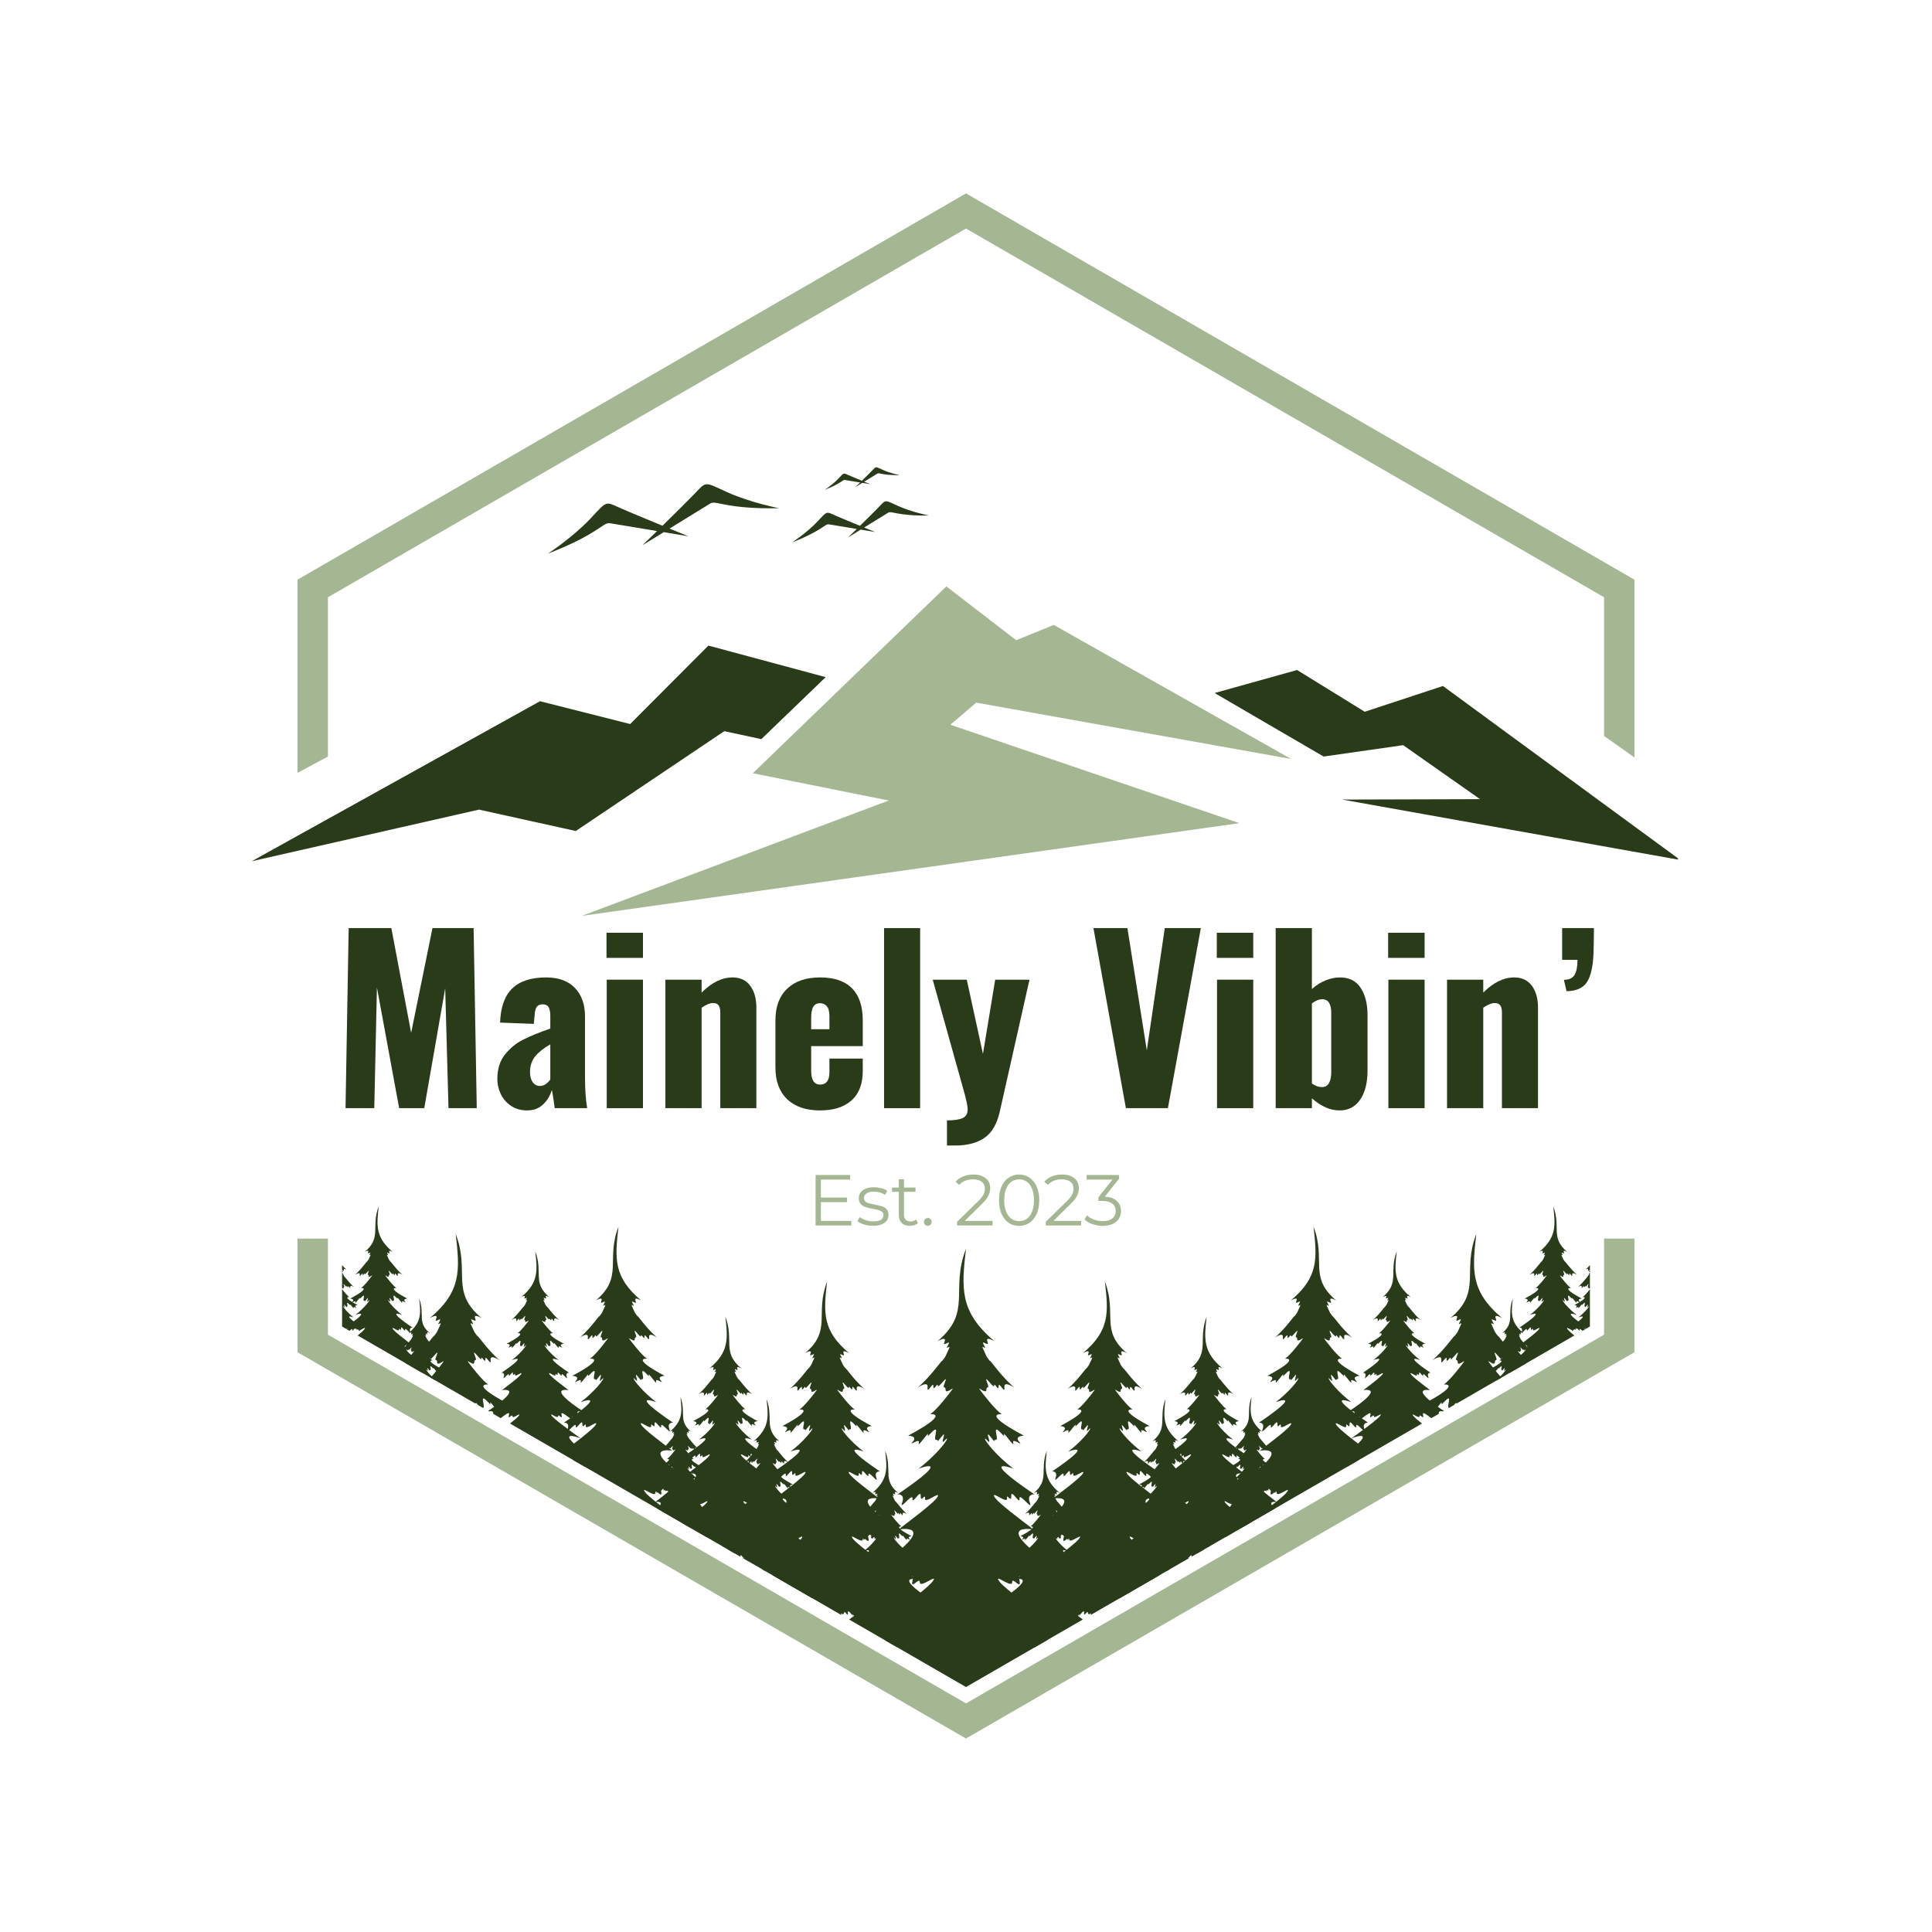 <svg version="1.0" preserveAspectRatio="xMidYMid meet" height="500" viewBox="0 0 375 375" zoomAndPan="magnify" width="500" xmlns:xlink="http://www.w3.org/1999/xlink" xmlns="http://www.w3.org/2000/svg"><defs><g></g><clipPath id="07b842d164"><path clip-rule="nonzero" d="M 235 130 L 325.699 130 L 325.699 167 L 235 167 Z M 235 130"></path></clipPath><clipPath id="baccf2ed7f"><path clip-rule="nonzero" d="M 48.949 125 L 161 125 L 161 168 L 48.949 168 Z M 48.949 125"></path></clipPath><clipPath id="cc5ac4d526"><path clip-rule="nonzero" d="M 57 37.484 L 318 37.484 L 318 337.484 L 57 337.484 Z M 57 37.484"></path></clipPath></defs><path fill-rule="evenodd" fill-opacity="1" d="M 189.48 136.383 L 250.605 147.316 L 204.539 121.297 L 197.238 124.262 L 183.691 113.82 L 146.121 150.086 L 172.512 155.379 L 112.922 177.77 L 240.566 159.773 L 184.465 140.672 Z M 189.48 136.383" fill="#a4b792"></path><g clip-path="url(#07b842d164)"><path fill-rule="evenodd" fill-opacity="1" d="M 256.91 146.844 L 235.758 134.516 L 251.762 130.047 L 264.891 138.152 L 280.07 133.152 L 326.137 166.926 L 260.512 155.195 L 287.277 155.117 L 272.352 144.637 Z M 256.91 146.844" fill="#2a3b19"></path></g><g clip-path="url(#baccf2ed7f)"><path fill-rule="evenodd" fill-opacity="1" d="M 147.773 143.465 L 160.266 131.434 L 137.5 125.309 L 122.312 140.535 L 104.812 136.105 L 48.859 167.164 L 92.973 157.145 L 111.762 161.297 L 140.586 141.918 Z M 147.773 143.465" fill="#2a3b19"></path></g><g clip-path="url(#cc5ac4d526)"><path fill-rule="evenodd" fill-opacity="1" d="M 317.246 240.406 L 317.246 262.469 L 252.371 299.957 L 187.5 337.445 L 57.75 262.469 L 57.75 240.406 L 63.652 240.406 L 63.652 259.059 L 125.574 294.844 L 187.5 330.625 L 249.422 294.844 L 311.348 259.059 L 311.348 240.406 Z M 187.5 37.539 L 252.371 75.027 L 317.246 112.516 L 317.246 147.023 L 311.348 142.848 L 311.348 115.926 L 249.422 80.141 L 187.5 44.359 L 125.574 80.141 L 63.652 115.926 L 63.652 146.844 L 57.75 150.008 L 57.75 112.516 Z M 187.5 37.539" fill="#a4b792"></path></g><path fill-rule="evenodd" fill-opacity="1" d="M 187.5 242.371 C 186.625 250.016 186.195 254.621 193.059 260.352 C 193.059 260.352 191.168 259.203 191.668 260.438 C 192.172 261.676 190.219 259.746 190.988 261.09 C 191.758 262.438 190.219 260.613 190.871 261.938 C 191.52 263.262 191.285 263.066 191.934 263.914 C 192.586 264.758 191.402 263.109 193.324 265.543 C 195.246 267.973 196.902 269.363 196.902 269.363 C 196.902 269.363 194.773 267.844 194.953 269.32 C 195.129 270.797 193.797 267.93 193.828 269.082 C 193.859 270.23 192.969 268.168 192.969 268.953 C 192.969 269.734 190.871 266.477 191.551 268.215 C 192.23 269.949 191.461 268.801 191.461 269.754 C 191.461 270.711 189.688 269.02 190.16 269.691 C 190.633 270.363 193.207 273.73 194.449 274.488 C 194.449 274.488 190.246 274.121 198.738 278.66 C 198.738 278.66 196.816 278.703 197.82 279.832 C 198.828 280.961 196.344 278.898 196.668 280.07 C 196.992 281.242 194.566 277.484 194.891 278.508 C 195.215 279.527 192.91 276.074 193.355 278.16 C 193.797 280.242 193.027 279.094 193.027 279.637 C 193.027 280.18 191.285 277.16 191.875 279.07 C 192.465 280.98 191.105 278.746 191.195 279.309 C 191.285 279.875 193.559 282.676 196.695 285.066 C 196.695 285.066 189.359 282.285 200.777 290.059 C 200.777 290.059 199.242 289.887 199.891 291.664 C 200.543 293.445 197.762 289.539 197.879 290.887 C 197.996 292.23 196.223 288.844 196.281 290.363 C 196.34 291.883 195.336 289.668 195.453 290.84 C 195.574 292.012 192.496 289.363 192.969 290.453 C 193.441 291.535 198.586 295.312 200.602 296.875 C 200.602 296.875 190.957 295.141 206.871 305.605 C 206.871 305.605 202.492 303.695 204.562 307.562 C 206.637 311.426 200.719 305.477 202.078 307.953 C 203.441 310.426 197.168 304 197.82 306.52 C 198.469 309.039 196.457 305.867 196.457 307.125 C 196.457 308.387 192.73 305.215 193.973 306.953 C 195.215 308.691 205.332 315.812 205.332 315.812 C 205.332 315.812 198.766 313.25 201.488 316.594 C 201.934 317.141 202.539 317.742 203.234 318.363 L 187.496 327.453 L 171.762 318.363 C 172.461 317.742 173.066 317.145 173.512 316.594 C 176.23 313.25 169.664 315.812 169.664 315.812 C 169.664 315.812 179.777 308.691 181.023 306.953 C 182.266 305.215 178.539 308.387 178.539 307.125 C 178.539 305.867 176.527 309.039 177.176 306.52 C 177.828 304 171.555 310.426 172.914 307.953 C 174.277 305.477 168.359 311.426 170.434 307.562 C 172.504 303.695 168.121 305.605 168.121 305.605 C 184.039 295.141 174.395 296.875 174.395 296.875 C 176.406 295.312 181.555 291.535 182.027 290.453 C 182.5 289.363 179.422 292.012 179.543 290.84 C 179.66 289.668 178.652 291.883 178.711 290.363 C 178.77 288.844 176.996 292.23 177.113 290.887 C 177.234 289.539 174.453 293.445 175.105 291.664 C 175.754 289.887 174.215 290.059 174.215 290.059 C 185.633 282.285 178.301 285.066 178.301 285.066 C 181.434 282.676 183.711 279.875 183.801 279.309 C 183.891 278.746 182.527 280.984 183.121 279.07 C 183.711 277.16 181.965 280.18 181.965 279.637 C 181.965 279.094 181.195 280.242 181.641 278.16 C 182.086 276.074 179.777 279.527 180.102 278.508 C 180.43 277.484 178.004 281.242 178.328 280.07 C 178.652 278.898 176.168 280.961 177.172 279.832 C 178.18 278.703 176.258 278.66 176.258 278.66 C 184.75 274.121 180.547 274.488 180.547 274.488 C 181.789 273.73 184.363 270.363 184.836 269.691 C 185.309 269.02 183.535 270.711 183.535 269.754 C 183.535 268.801 182.766 269.949 183.445 268.215 C 184.125 266.477 182.027 269.734 182.027 268.953 C 182.027 268.172 181.137 270.234 181.168 269.082 C 181.199 267.93 179.867 270.797 180.043 269.32 C 180.223 267.844 178.09 269.363 178.09 269.363 C 178.09 269.363 179.746 267.973 181.672 265.543 C 183.594 263.109 182.41 264.762 183.062 263.914 C 183.711 263.066 183.473 263.262 184.125 261.938 C 184.777 260.613 183.238 262.438 184.008 261.09 C 184.777 259.746 182.824 261.676 183.328 260.438 C 183.828 259.203 181.938 260.352 181.938 260.352 C 188.805 254.621 184.375 250.449 187.5 242.371" fill="#2a3b19"></path><path fill-rule="evenodd" fill-opacity="1" d="M 214.461 248.77 C 215.137 254.676 215.469 258.23 210.164 262.66 C 210.164 262.66 211.629 261.77 211.242 262.727 C 210.852 263.684 212.359 262.191 211.766 263.23 C 211.172 264.27 212.363 262.863 211.859 263.887 C 211.355 264.906 211.539 264.758 211.035 265.41 C 210.535 266.066 211.449 264.789 209.961 266.672 C 208.477 268.547 207.195 269.621 207.195 269.621 C 207.195 269.621 208.84 268.449 208.707 269.59 C 208.566 270.73 209.598 268.516 209.574 269.406 C 209.551 270.293 210.234 268.699 210.234 269.305 C 210.234 269.906 211.859 267.391 211.332 268.734 C 210.809 270.074 211.398 269.184 211.398 269.922 C 211.398 270.66 212.773 269.355 212.406 269.875 C 212.043 270.395 210.055 272.992 209.094 273.582 C 209.094 273.582 212.336 273.293 205.777 276.801 C 205.777 276.801 207.266 276.836 206.484 277.707 C 205.711 278.582 207.629 276.984 207.379 277.895 C 207.129 278.797 209 275.895 208.75 276.684 C 208.5 277.473 210.281 274.805 209.938 276.414 C 209.594 278.027 210.188 277.137 210.188 277.559 C 210.188 277.977 211.539 275.645 211.078 277.121 C 210.621 278.598 211.676 276.871 211.605 277.305 C 211.539 277.742 209.777 279.906 207.355 281.75 C 207.355 281.75 213.023 279.602 204.203 285.609 C 204.203 285.609 205.391 285.473 204.887 286.852 C 204.383 288.227 206.531 285.207 206.441 286.246 C 206.352 287.285 207.719 284.668 207.676 285.844 C 207.629 287.02 208.406 285.305 208.316 286.211 C 208.223 287.117 210.602 285.074 210.234 285.91 C 209.871 286.75 205.895 289.668 204.34 290.875 C 204.34 290.875 211.789 289.535 199.496 297.621 C 199.496 297.621 202.875 296.145 201.277 299.129 C 199.68 302.113 204.25 297.52 203.199 299.434 C 202.145 301.344 206.992 296.379 206.488 298.324 C 205.984 300.27 207.539 297.82 207.539 298.793 C 207.539 299.766 210.418 297.316 209.457 298.66 C 208.5 300 200.684 305.504 200.684 305.504 C 200.684 305.504 205.758 303.527 203.656 306.109 C 201.551 308.691 194.883 312.785 194.883 312.785 C 194.883 312.785 200.824 310.906 199.223 314.359 C 197.625 317.816 201.328 312.18 201.051 314.191 C 200.777 316.207 203.246 311.98 202.926 313.691 C 202.605 315.402 205.805 310.469 205.301 312.48 C 204.801 314.496 206.535 311.777 206.262 313.523 C 205.988 315.266 207.77 311.746 207.723 313.723 C 207.68 315.703 210.102 312.48 209.508 313.555 C 208.914 314.629 210.512 311.91 210.422 313.02 C 210.328 314.125 211.062 312.414 211.152 313.02 C 211.242 313.621 211.746 313.121 211.746 313.121 L 211.707 313.465 L 225.02 305.773 C 224.242 304.617 225.34 304.672 226.457 304.941 L 227.004 304.625 C 224.762 303.016 220.184 299.668 219.465 298.66 C 218.504 297.316 221.383 299.766 221.383 298.793 C 221.383 297.82 222.938 300.27 222.434 298.324 C 221.93 296.379 226.777 301.344 225.723 299.434 C 224.672 297.52 229.242 302.113 227.641 299.129 C 226.043 296.145 229.426 297.621 229.426 297.621 C 217.133 289.535 224.582 290.875 224.582 290.875 C 223.027 289.668 219.051 286.75 218.688 285.91 C 218.32 285.074 220.699 287.117 220.605 286.211 C 220.516 285.305 221.293 287.02 221.246 285.844 C 221.203 284.668 222.57 287.285 222.48 286.246 C 222.391 285.207 224.539 288.227 224.035 286.852 C 223.531 285.473 224.719 285.609 224.719 285.609 C 215.898 279.602 221.566 281.75 221.566 281.75 C 219.145 279.906 217.383 277.742 217.316 277.305 C 217.246 276.871 218.297 278.598 217.84 277.121 C 217.383 275.645 218.73 277.977 218.73 277.559 C 218.73 277.137 219.328 278.027 218.984 276.414 C 218.641 274.805 220.422 277.473 220.172 276.684 C 219.922 275.895 221.793 278.797 221.543 277.895 C 221.293 276.984 223.211 278.582 222.434 277.707 C 221.66 276.836 223.141 276.801 223.141 276.801 C 216.586 273.297 219.828 273.582 219.828 273.582 C 218.867 272.992 216.879 270.395 216.516 269.875 C 216.148 269.352 217.52 270.66 217.52 269.922 C 217.52 269.184 218.113 270.074 217.59 268.734 C 217.062 267.391 218.688 269.906 218.688 269.305 C 218.688 268.699 219.371 270.293 219.348 269.406 C 219.324 268.516 220.355 270.73 220.215 269.59 C 220.078 268.445 221.723 269.621 221.723 269.621 C 221.723 269.621 220.445 268.547 218.961 266.672 C 217.477 264.789 218.391 266.066 217.887 265.41 C 217.383 264.758 217.566 264.906 217.062 263.887 C 216.562 262.863 217.75 264.27 217.156 263.23 C 216.562 262.191 218.07 263.684 217.68 262.727 C 217.293 261.77 218.754 262.66 218.754 262.66 C 213.457 258.23 216.875 255.012 214.461 248.77" fill="#2a3b19"></path><path fill-rule="evenodd" fill-opacity="1" d="M 234.207 255.574 C 233.719 259.844 233.477 262.418 237.312 265.621 C 237.312 265.621 236.258 264.977 236.539 265.672 C 236.82 266.363 235.727 265.281 236.156 266.035 C 236.586 266.785 235.727 265.77 236.09 266.508 C 236.453 267.25 236.32 267.141 236.688 267.613 C 237.051 268.086 236.387 267.164 237.461 268.523 C 238.539 269.883 239.465 270.66 239.465 270.66 C 239.465 270.66 238.273 269.812 238.371 270.637 C 238.473 271.461 237.727 269.859 237.742 270.504 C 237.762 271.145 237.266 269.992 237.266 270.43 C 237.266 270.867 236.09 269.047 236.469 270.016 C 236.852 270.988 236.422 270.344 236.422 270.879 C 236.422 271.414 235.43 270.469 235.691 270.844 C 235.957 271.219 237.398 273.102 238.09 273.527 C 238.09 273.527 235.742 273.32 240.488 275.855 C 240.488 275.855 239.414 275.879 239.977 276.512 C 240.539 277.141 239.148 275.988 239.332 276.645 C 239.512 277.301 238.156 275.199 238.34 275.77 C 238.52 276.34 237.23 274.41 237.477 275.578 C 237.727 276.742 237.297 276.098 237.297 276.402 C 237.297 276.707 236.32 275.02 236.652 276.086 C 236.984 277.156 236.223 275.906 236.273 276.219 C 236.32 276.535 237.594 278.102 239.348 279.438 C 239.348 279.438 235.246 277.883 241.629 282.227 C 241.629 282.227 240.77 282.129 241.133 283.125 C 241.496 284.121 239.941 281.938 240.008 282.688 C 240.074 283.441 239.082 281.547 239.117 282.398 C 239.148 283.25 238.586 282.012 238.652 282.664 C 238.719 283.32 237 281.84 237.266 282.445 C 237.531 283.055 240.402 285.164 241.527 286.039 C 241.527 286.039 236.141 285.066 245.031 290.918 C 245.031 290.918 242.586 289.852 243.746 292.012 C 244.902 294.172 241.594 290.848 242.355 292.23 C 243.117 293.613 239.609 290.023 239.977 291.43 C 240.34 292.836 239.215 291.066 239.215 291.77 C 239.215 292.473 237.129 290.699 237.824 291.672 C 238.289 292.32 240.965 294.312 242.691 295.562 L 231.277 302.16 L 231.281 302.062 C 231.328 301.504 230.777 302.293 230.586 302.555 L 230.551 302.578 L 230.621 302.449 C 231.051 301.672 229.297 304.004 229.332 302.57 C 229.363 301.141 228.074 303.688 228.273 302.426 C 228.473 301.164 227.215 303.129 227.578 301.672 C 227.941 300.219 225.629 303.785 225.859 302.547 C 226.09 301.309 224.305 304.367 224.504 302.91 C 224.699 301.457 222.023 305.535 223.18 303.035 C 224.34 300.531 220.039 301.891 220.039 301.891 C 220.039 301.891 224.867 298.93 226.387 297.062 C 227.906 295.191 224.238 296.625 224.238 296.625 C 224.238 296.625 229.891 292.645 230.586 291.672 C 231.281 290.699 229.199 292.473 229.199 291.77 C 229.199 291.066 228.074 292.836 228.434 291.43 C 228.801 290.023 225.297 293.613 226.055 292.23 C 226.816 290.848 223.508 294.172 224.668 292.012 C 225.824 289.852 223.379 290.918 223.379 290.918 C 232.273 285.066 226.883 286.039 226.883 286.039 C 228.008 285.164 230.883 283.055 231.145 282.445 C 231.41 281.84 229.691 283.32 229.758 282.664 C 229.824 282.012 229.262 283.246 229.297 282.398 C 229.328 281.551 228.336 283.441 228.402 282.688 C 228.469 281.938 226.914 284.121 227.277 283.125 C 227.641 282.129 226.781 282.227 226.781 282.227 C 233.164 277.883 229.062 279.438 229.062 279.438 C 230.816 278.102 232.09 276.535 232.141 276.219 C 232.191 275.906 231.43 277.156 231.758 276.086 C 232.09 275.02 231.113 276.707 231.113 276.402 C 231.113 276.098 230.684 276.742 230.934 275.578 C 231.18 274.41 229.891 276.34 230.07 275.77 C 230.254 275.199 228.898 277.301 229.078 276.645 C 229.262 275.988 227.871 277.141 228.434 276.512 C 228.996 275.879 227.922 275.855 227.922 275.855 C 232.668 273.32 230.32 273.527 230.32 273.527 C 231.016 273.102 232.453 271.219 232.719 270.844 C 232.984 270.469 231.988 271.414 231.988 270.879 C 231.988 270.344 231.559 270.988 231.938 270.016 C 232.32 269.047 231.145 270.867 231.145 270.43 C 231.145 269.992 230.648 271.145 230.668 270.504 C 230.684 269.859 229.938 271.461 230.039 270.637 C 230.137 269.812 228.945 270.66 228.945 270.66 C 228.945 270.66 229.871 269.883 230.945 268.523 C 232.023 267.164 231.359 268.086 231.723 267.613 C 232.086 267.141 231.953 267.25 232.32 266.508 C 232.684 265.77 231.824 266.789 232.254 266.035 C 232.684 265.281 231.594 266.359 231.871 265.672 C 232.156 264.977 231.094 265.621 231.094 265.621 C 234.938 262.418 232.461 260.086 234.207 255.574" fill="#2a3b19"></path><path fill-rule="evenodd" fill-opacity="1" d="M 254.953 238.098 C 255.648 244.195 255.992 247.871 250.516 252.441 C 250.516 252.441 252.027 251.527 251.625 252.512 C 251.223 253.5 252.785 251.957 252.168 253.031 C 251.555 254.105 252.781 252.652 252.262 253.707 C 251.742 254.766 251.934 254.609 251.414 255.285 C 250.895 255.961 251.84 254.645 250.305 256.586 C 248.77 258.527 247.449 259.633 247.449 259.633 C 247.449 259.633 249.148 258.422 249.004 259.598 C 248.867 260.777 249.926 258.492 249.902 259.41 C 249.879 260.328 250.586 258.68 250.586 259.305 C 250.586 259.93 252.262 257.328 251.719 258.715 C 251.176 260.102 251.789 259.184 251.789 259.945 C 251.789 260.707 253.207 259.355 252.828 259.895 C 252.453 260.43 250.398 263.117 249.406 263.723 C 249.406 263.723 252.758 263.43 245.984 267.051 C 245.984 267.051 247.52 267.082 246.715 267.984 C 245.914 268.887 247.898 267.238 247.637 268.176 C 247.379 269.113 249.312 266.113 249.055 266.926 C 248.793 267.742 250.633 264.988 250.281 266.652 C 249.926 268.312 250.539 267.395 250.539 267.828 C 250.539 268.262 251.934 265.852 251.461 267.379 C 250.988 268.902 252.074 267.117 252.004 267.57 C 251.934 268.02 250.117 270.254 247.613 272.16 C 247.613 272.16 253.469 269.941 244.355 276.145 C 244.355 276.145 245.586 276.008 245.066 277.43 C 244.547 278.848 246.766 275.73 246.672 276.805 C 246.574 277.879 247.992 275.176 247.945 276.387 C 247.898 277.602 248.699 275.836 248.605 276.77 C 248.512 277.707 250.965 275.594 250.59 276.457 C 250.211 277.324 246.102 280.336 244.5 281.586 C 244.5 281.586 252.191 280.199 239.496 288.551 C 239.496 288.551 242.988 287.027 241.336 290.109 C 239.684 293.195 244.402 288.449 243.316 290.422 C 242.234 292.398 247.234 287.27 246.719 289.281 C 246.199 291.289 247.805 288.758 247.805 289.766 C 247.805 290.77 250.777 288.238 249.785 289.625 C 248.793 291.012 240.723 296.695 240.723 296.695 L 240.746 296.688 L 248.051 292.465 L 263.754 283.391 C 261.609 280.902 265.406 281.586 265.406 281.586 C 263.801 280.34 259.695 277.324 259.316 276.461 C 258.938 275.594 261.395 277.707 261.301 276.77 C 261.207 275.836 262.008 277.602 261.961 276.391 C 261.914 275.176 263.328 277.879 263.234 276.805 C 263.141 275.73 265.359 278.852 264.84 277.43 C 264.32 276.008 265.547 276.145 265.547 276.145 C 256.438 269.941 262.289 272.16 262.289 272.16 C 259.789 270.254 257.973 268.02 257.898 267.57 C 257.828 267.121 258.918 268.906 258.441 267.379 C 257.973 265.855 259.363 268.266 259.363 267.828 C 259.363 267.398 259.977 268.316 259.621 266.652 C 259.27 264.988 261.109 267.742 260.852 266.93 C 260.59 266.113 262.527 269.113 262.266 268.176 C 262.008 267.242 263.988 268.887 263.188 267.984 C 262.383 267.086 263.918 267.051 263.918 267.051 C 257.145 263.43 260.496 263.723 260.496 263.723 C 259.504 263.117 257.449 260.43 257.074 259.895 C 256.695 259.359 258.113 260.711 258.113 259.945 C 258.113 259.184 258.727 260.102 258.184 258.715 C 257.641 257.332 259.316 259.93 259.316 259.305 C 259.316 258.684 260.023 260.328 260 259.41 C 259.977 258.492 261.039 260.777 260.898 259.602 C 260.754 258.422 262.453 259.633 262.453 259.633 C 262.453 259.633 261.133 258.527 259.598 256.586 C 258.066 254.645 259.008 255.961 258.488 255.285 C 257.973 254.609 258.16 254.766 257.641 253.711 C 257.121 252.652 258.348 254.105 257.734 253.031 C 257.121 251.957 258.68 253.5 258.277 252.512 C 257.875 251.527 259.387 252.445 259.387 252.445 C 253.914 247.871 257.445 244.543 254.953 238.098" fill="#2a3b19"></path><path fill-rule="evenodd" fill-opacity="1" d="M 271.105 242.902 C 270.676 246.68 270.461 248.949 273.852 251.785 C 273.852 251.785 272.914 251.215 273.164 251.828 C 273.414 252.438 272.449 251.484 272.828 252.148 C 273.207 252.816 272.449 251.914 272.77 252.566 C 273.09 253.223 272.977 253.125 273.297 253.543 C 273.617 253.961 273.031 253.148 273.98 254.348 C 274.934 255.551 275.75 256.234 275.75 256.234 C 275.75 256.234 274.699 255.484 274.785 256.215 C 274.875 256.945 274.215 255.527 274.23 256.098 C 274.246 256.668 273.809 255.645 273.809 256.031 C 273.809 256.418 272.77 254.809 273.105 255.668 C 273.441 256.527 273.062 255.957 273.062 256.43 C 273.062 256.902 272.184 256.066 272.418 256.398 C 272.652 256.73 273.926 258.391 274.539 258.766 C 274.539 258.766 272.465 258.586 276.656 260.828 C 276.656 260.828 275.707 260.848 276.203 261.406 C 276.699 261.965 275.473 260.945 275.633 261.523 C 275.793 262.105 274.598 260.25 274.758 260.754 C 274.918 261.258 273.777 259.551 273.996 260.582 C 274.215 261.609 273.836 261.043 273.836 261.309 C 273.836 261.578 272.973 260.086 273.266 261.031 C 273.559 261.977 272.887 260.871 272.93 261.148 C 272.977 261.43 274.102 262.812 275.648 263.992 C 275.648 263.992 272.023 262.617 277.668 266.457 C 277.668 266.457 276.906 266.375 277.227 267.254 C 277.547 268.133 276.176 266.203 276.234 266.867 C 276.293 267.531 275.414 265.859 275.445 266.609 C 275.473 267.359 274.977 266.266 275.035 266.844 C 275.094 267.426 273.574 266.117 273.809 266.652 C 274.043 267.188 276.586 269.055 277.578 269.828 C 277.578 269.828 272.992 269 280.25 273.859 L 280.086 273.949 C 279.664 273.859 279.184 273.867 279.273 274.422 L 278.281 274.992 C 278.234 274.984 278.207 274.996 278.207 275.039 L 277.82 275.262 C 277.105 274.734 276.004 273.824 276.203 274.59 C 276.523 275.836 275.531 274.27 275.531 274.891 C 275.531 275.512 273.691 273.945 274.305 274.805 C 274.508 275.09 275.188 275.664 276.012 276.309 L 261.402 284.746 C 262.266 282.676 258.582 283.836 258.582 283.836 C 258.582 283.836 262.852 281.223 264.195 279.57 C 265.539 277.918 262.297 279.184 262.297 279.184 C 262.297 279.184 267.293 275.664 267.906 274.805 C 268.52 273.945 266.676 275.512 266.676 274.891 C 266.676 274.27 265.684 275.836 266.004 274.59 C 266.328 273.348 263.23 276.523 263.902 275.301 C 264.574 274.074 261.652 277.016 262.672 275.105 C 263.695 273.195 261.531 274.141 261.531 274.141 C 269.395 268.969 264.633 269.824 264.633 269.824 C 265.625 269.055 268.168 267.188 268.402 266.652 C 268.637 266.117 267.117 267.426 267.172 266.844 C 267.23 266.266 266.734 267.359 266.766 266.609 C 266.793 265.859 265.918 267.531 265.977 266.867 C 266.031 266.203 264.66 268.133 264.98 267.254 C 265.305 266.375 264.543 266.457 264.543 266.457 C 270.184 262.617 266.562 263.992 266.562 263.992 C 268.109 262.812 269.234 261.43 269.277 261.148 C 269.324 260.871 268.648 261.977 268.941 261.031 C 269.234 260.086 268.371 261.578 268.371 261.309 C 268.371 261.043 267.992 261.609 268.211 260.582 C 268.43 259.551 267.289 261.258 267.449 260.754 C 267.609 260.25 266.414 262.105 266.574 261.523 C 266.734 260.945 265.508 261.965 266.004 261.406 C 266.504 260.848 265.555 260.828 265.555 260.828 C 269.746 258.586 267.672 258.766 267.672 258.766 C 268.285 258.391 269.555 256.73 269.789 256.398 C 270.023 256.066 269.148 256.902 269.148 256.43 C 269.148 255.957 268.766 256.527 269.105 255.668 C 269.441 254.809 268.402 256.418 268.402 256.031 C 268.402 255.645 267.961 256.668 267.977 256.098 C 267.992 255.527 267.336 256.945 267.422 256.215 C 267.508 255.484 266.457 256.234 266.457 256.234 C 266.457 256.234 267.277 255.551 268.227 254.348 C 269.176 253.148 268.59 253.961 268.914 253.543 C 269.234 253.125 269.117 253.223 269.438 252.566 C 269.758 251.914 269 252.816 269.379 252.148 C 269.762 251.484 268.797 252.438 269.043 251.828 C 269.293 251.215 268.359 251.785 268.359 251.785 C 271.75 248.949 269.562 246.891 271.105 242.902" fill="#2a3b19"></path><path fill-rule="evenodd" fill-opacity="1" d="M 286.547 239.516 C 285.754 246.469 285.359 250.652 291.602 255.867 C 291.602 255.867 289.883 254.82 290.336 255.945 C 290.797 257.074 289.02 255.316 289.719 256.539 C 290.418 257.766 289.02 256.105 289.613 257.309 C 290.203 258.516 289.988 258.336 290.578 259.105 C 291.172 259.875 290.094 258.375 291.844 260.586 C 293.594 262.801 295.098 264.062 295.098 264.062 C 295.098 264.062 293.16 262.68 293.324 264.023 C 293.484 265.367 292.273 262.762 292.301 263.809 C 292.328 264.852 291.52 262.977 291.52 263.688 C 291.52 264.398 289.613 261.438 290.23 263.016 C 290.848 264.598 290.152 263.551 290.152 264.418 C 290.152 265.289 288.535 263.746 288.965 264.359 C 289.25 264.766 290.375 266.246 291.43 267.398 L 282.672 272.457 C 282.711 272.129 282.477 272.391 282.207 272.727 L 281.273 273.266 C 281.121 273.266 280.988 273.148 281.223 272.059 C 281.625 270.164 279.527 273.305 279.82 272.375 C 280.117 271.449 277.914 274.863 278.207 273.797 C 278.504 272.73 276.246 274.605 277.16 273.578 C 278.074 272.555 276.324 272.512 276.324 272.512 C 284.047 268.387 280.227 268.723 280.227 268.723 C 281.355 268.031 283.695 264.969 284.125 264.359 C 284.555 263.746 282.941 265.285 282.941 264.418 C 282.941 263.547 282.242 264.594 282.863 263.016 C 283.48 261.434 281.57 264.398 281.57 263.688 C 281.57 262.977 280.762 264.852 280.789 263.805 C 280.82 262.762 279.605 265.367 279.766 264.023 C 279.93 262.68 277.992 264.062 277.992 264.062 C 277.992 264.062 279.5 262.797 281.246 260.586 C 282.996 258.375 281.918 259.875 282.512 259.105 C 283.102 258.336 282.887 258.512 283.48 257.309 C 284.07 256.105 282.672 257.762 283.371 256.539 C 284.07 255.312 282.297 257.07 282.754 255.945 C 283.211 254.82 281.488 255.867 281.488 255.867 C 287.73 250.652 283.707 246.863 286.547 239.516" fill="#2a3b19"></path><path fill-rule="evenodd" fill-opacity="1" d="M 301.484 234.137 C 301.918 237.914 302.129 240.188 298.738 243.02 C 298.738 243.02 299.672 242.449 299.426 243.062 C 299.176 243.672 300.141 242.719 299.762 243.383 C 299.383 244.051 300.141 243.148 299.82 243.801 C 299.496 244.457 299.613 244.359 299.293 244.777 C 298.973 245.195 299.559 244.383 298.605 245.582 C 297.656 246.785 296.84 247.469 296.84 247.469 C 296.84 247.469 297.891 246.719 297.801 247.449 C 297.715 248.18 298.371 246.762 298.359 247.332 C 298.344 247.898 298.781 246.879 298.781 247.266 C 298.781 247.652 299.82 246.043 299.484 246.902 C 299.148 247.762 299.527 247.191 299.527 247.664 C 299.527 248.137 300.402 247.301 300.172 247.633 C 299.938 247.965 298.664 249.629 298.055 250.004 C 298.055 250.004 300.125 249.82 295.934 252.062 C 295.934 252.062 296.883 252.082 296.387 252.641 C 295.891 253.199 297.117 252.18 296.957 252.758 C 296.797 253.34 297.992 251.48 297.832 251.984 C 297.672 252.492 298.812 250.785 298.594 251.816 C 298.371 252.844 298.754 252.277 298.754 252.543 C 298.754 252.812 299.617 251.32 299.324 252.266 C 299.031 253.207 299.703 252.105 299.66 252.383 C 299.617 252.664 298.488 254.047 296.941 255.227 C 296.941 255.227 300.566 253.852 294.926 257.691 C 294.926 257.691 295.684 257.605 295.363 258.488 C 295.039 259.367 296.414 257.438 296.355 258.102 C 296.297 258.766 297.176 257.094 297.145 257.844 C 297.113 258.594 297.613 257.5 297.555 258.078 C 297.496 258.66 299.016 257.352 298.781 257.887 C 298.547 258.422 296.008 260.289 295.012 261.062 C 295.012 261.062 299.777 260.203 291.914 265.375 C 291.914 265.375 294.078 264.43 293.055 266.34 C 293.02 266.398 292.992 266.457 292.969 266.508 L 305.578 259.219 C 304.879 258.652 304.293 258.129 304.188 257.887 C 303.953 257.348 305.473 258.66 305.414 258.078 C 305.355 257.5 305.855 258.594 305.824 257.844 C 305.797 257.094 306.672 258.766 306.613 258.102 C 306.586 257.793 306.867 258.047 307.145 258.312 L 307.527 258.094 C 307.539 257.637 308.047 257.695 308.047 257.695 C 302.406 253.852 306.027 255.227 306.027 255.227 C 304.48 254.047 303.355 252.664 303.312 252.383 C 303.266 252.105 303.938 253.207 303.648 252.266 C 303.355 251.32 304.219 252.812 304.219 252.543 C 304.219 252.277 304.598 252.844 304.379 251.816 C 304.156 250.785 305.297 252.492 305.137 251.988 C 304.977 251.484 306.176 253.34 306.016 252.758 C 305.855 252.18 307.082 253.199 306.586 252.641 C 306.086 252.082 307.035 252.062 307.035 252.062 C 302.844 249.82 304.918 250.004 304.918 250.004 C 304.305 249.629 303.035 247.965 302.801 247.633 C 302.566 247.301 303.441 248.137 303.441 247.664 C 303.441 247.191 303.824 247.762 303.484 246.902 C 303.148 246.043 304.188 247.652 304.188 247.266 C 304.188 246.883 304.625 247.902 304.609 247.332 C 304.598 246.762 305.254 248.18 305.168 247.449 C 305.078 246.723 306.133 247.469 306.133 247.469 C 306.133 247.469 305.312 246.785 304.363 245.582 C 303.414 244.383 304 245.195 303.676 244.777 C 303.355 244.359 303.473 244.457 303.148 243.801 C 302.828 243.148 303.59 244.051 303.207 243.383 C 302.828 242.719 303.793 243.672 303.547 243.062 C 303.297 242.449 304.23 243.02 304.23 243.02 C 300.84 240.188 303.027 238.125 301.484 234.137" fill="#2a3b19"></path><path fill-rule="evenodd" fill-opacity="1" d="M 293.637 252.062 C 293.309 254.918 293.148 256.641 295.715 258.781 C 295.715 258.781 295.008 258.352 295.195 258.812 C 295.383 259.277 294.652 258.555 294.941 259.059 C 295.23 259.562 294.652 258.879 294.898 259.375 C 295.141 259.871 295.051 259.797 295.297 260.113 C 295.539 260.43 295.098 259.812 295.816 260.723 C 296.535 261.633 297.152 262.148 297.152 262.148 C 297.152 262.148 296.355 261.582 296.422 262.133 C 296.488 262.688 295.992 261.613 296.004 262.047 C 296.016 262.477 295.684 261.703 295.684 261.996 C 295.684 262.289 294.898 261.07 295.152 261.723 C 295.406 262.371 295.121 261.938 295.121 262.297 C 295.121 262.652 294.457 262.02 294.633 262.273 C 294.809 262.523 295.77 263.781 296.234 264.066 C 296.234 264.066 295.379 263.992 296.211 264.633 L 290.555 267.902 C 290.367 267.953 290.199 268.02 290.199 268.02 C 291.371 267.125 292.223 266.078 292.258 265.867 C 292.289 265.656 291.781 266.492 292 265.777 C 292.223 265.062 291.57 266.191 291.57 265.988 C 291.57 265.789 291.285 266.215 291.449 265.438 C 291.613 264.66 290.75 265.949 290.875 265.566 C 290.996 265.188 290.09 266.59 290.211 266.152 C 290.332 265.715 289.402 266.484 289.777 266.062 C 290.156 265.641 289.438 265.625 289.438 265.625 C 292.609 263.93 291.039 264.066 291.039 264.066 C 291.504 263.781 292.465 262.523 292.645 262.273 C 292.82 262.02 292.156 262.652 292.156 262.297 C 292.156 261.938 291.867 262.371 292.125 261.723 C 292.379 261.07 291.594 262.289 291.594 261.996 C 291.594 261.703 291.262 262.477 291.273 262.047 C 291.285 261.617 290.785 262.688 290.855 262.133 C 290.918 261.582 290.121 262.148 290.121 262.148 C 290.121 262.148 290.742 261.629 291.461 260.723 C 292.18 259.812 291.738 260.43 291.98 260.113 C 292.223 259.797 292.133 259.871 292.379 259.375 C 292.621 258.879 292.047 259.562 292.336 259.059 C 292.621 258.555 291.891 259.277 292.082 258.812 C 292.27 258.352 291.559 258.781 291.559 258.781 C 294.125 256.641 292.469 255.082 293.637 252.062" fill="#2a3b19"></path><path fill-rule="evenodd" fill-opacity="1" d="M 308.602 250.023 C 308.465 250.102 308.312 250.156 308.312 249.984 C 308.312 249.625 308.023 250.059 308.281 249.41 C 308.531 248.758 307.746 249.977 307.746 249.684 C 307.746 249.391 307.414 250.164 307.426 249.734 C 307.438 249.305 306.941 250.375 307.008 249.824 C 307.074 249.27 306.277 249.836 306.277 249.836 C 306.277 249.836 306.895 249.316 307.617 248.41 C 308.332 247.5 307.891 248.117 308.137 247.801 C 308.379 247.484 308.289 247.559 308.531 247.062 C 308.777 246.566 308.199 247.246 308.488 246.746 C 308.777 246.242 308.047 246.965 308.234 246.504 C 308.422 246.039 307.715 246.469 307.715 246.469 C 308.098 246.152 308.383 245.848 308.602 245.547 Z M 307.258 258.25 C 307.516 258.02 307.699 257.832 307.746 257.719 C 307.926 257.312 306.773 258.305 306.82 257.867 C 306.863 257.426 306.488 258.254 306.512 257.688 C 306.531 257.117 305.867 258.387 305.914 257.883 C 305.957 257.379 304.918 258.84 305.16 258.176 C 305.406 257.508 304.828 257.574 304.828 257.574 C 309.098 254.668 306.355 255.707 306.355 255.707 C 307.527 254.812 308.379 253.766 308.41 253.555 C 308.445 253.344 307.938 254.18 308.156 253.465 C 308.379 252.754 307.727 253.879 307.727 253.68 C 307.727 253.477 307.438 253.906 307.605 253.125 C 307.77 252.348 306.906 253.637 307.027 253.254 C 307.152 252.875 306.246 254.277 306.367 253.84 C 306.488 253.402 305.559 254.172 305.934 253.75 C 306.312 253.328 305.594 253.312 305.594 253.312 C 308.766 251.617 307.195 251.754 307.195 251.754 C 307.566 251.527 308.25 250.688 308.602 250.223 L 308.602 257.477 Z M 307.258 258.25" fill="#2a3b19"></path><path fill-rule="evenodd" fill-opacity="1" d="M 242.926 271.18 C 242.602 274.039 242.441 275.758 245.008 277.902 C 245.008 277.902 244.297 277.473 244.484 277.934 C 244.676 278.398 243.945 277.676 244.23 278.18 C 244.52 278.68 243.941 278 244.188 278.496 C 244.43 278.988 244.344 278.918 244.586 279.23 C 244.828 279.547 244.387 278.934 245.105 279.84 C 245.824 280.75 246.441 281.27 246.441 281.27 C 246.441 281.27 245.648 280.703 245.711 281.254 C 245.781 281.805 245.281 280.734 245.293 281.164 C 245.305 281.594 244.973 280.824 244.973 281.117 C 244.973 281.41 244.188 280.191 244.441 280.84 C 244.695 281.488 244.406 281.059 244.406 281.418 C 244.406 281.773 243.746 281.141 243.922 281.391 C 244.098 281.645 245.062 282.902 245.523 283.188 C 245.523 283.188 243.953 283.047 247.129 284.746 C 247.129 284.746 246.41 284.762 246.785 285.184 C 247.16 285.605 246.234 284.832 246.355 285.273 C 246.477 285.711 245.57 284.305 245.691 284.688 C 245.812 285.066 244.949 283.777 245.117 284.559 C 245.281 285.336 244.996 284.906 244.996 285.109 C 244.996 285.312 244.344 284.184 244.562 284.898 C 244.785 285.609 244.277 284.777 244.309 284.988 C 244.344 285.199 245.195 286.246 246.367 287.137 C 246.367 287.137 243.625 286.098 247.895 289.004 C 247.895 289.004 247.316 288.941 247.562 289.605 C 247.805 290.27 246.766 288.809 246.809 289.312 C 246.852 289.816 246.188 288.551 246.211 289.117 C 246.234 289.684 245.859 288.859 245.902 289.297 C 245.945 289.734 244.797 288.746 244.973 289.152 C 245.148 289.555 247.074 290.969 247.824 291.551 C 247.824 291.551 245.664 291.16 247.457 292.809 L 237.887 298.336 C 237.594 298.109 236.262 298.629 236.262 298.629 C 236.262 298.629 240.043 295.969 240.508 295.32 C 240.973 294.668 239.578 295.855 239.578 295.383 C 239.578 294.91 238.828 296.098 239.07 295.156 C 239.312 294.215 236.969 296.617 237.477 295.691 C 237.984 294.766 235.777 296.988 236.547 295.547 C 237.324 294.102 235.688 294.816 235.688 294.816 C 241.633 290.902 238.031 291.551 238.031 291.551 C 238.781 290.969 240.707 289.555 240.883 289.152 C 241.062 288.746 239.91 289.734 239.953 289.297 C 239.996 288.859 239.625 289.684 239.645 289.117 C 239.668 288.551 239.004 289.816 239.047 289.312 C 239.09 288.809 238.051 290.27 238.297 289.605 C 238.539 288.941 237.965 289.004 237.965 289.004 C 242.23 286.098 239.488 287.137 239.488 287.137 C 240.66 286.246 241.512 285.199 241.547 284.988 C 241.578 284.777 241.07 285.609 241.289 284.898 C 241.512 284.184 240.859 285.312 240.859 285.109 C 240.859 284.906 240.574 285.336 240.738 284.559 C 240.906 283.777 240.043 285.066 240.164 284.688 C 240.285 284.305 239.379 285.711 239.5 285.273 C 239.625 284.832 238.695 285.605 239.07 285.184 C 239.445 284.762 238.727 284.746 238.727 284.746 C 241.902 283.047 240.328 283.188 240.328 283.188 C 240.797 282.902 241.758 281.645 241.934 281.391 C 242.109 281.141 241.445 281.773 241.445 281.418 C 241.445 281.059 241.16 281.488 241.414 280.84 C 241.668 280.191 240.883 281.41 240.883 281.117 C 240.883 280.824 240.551 281.594 240.562 281.164 C 240.574 280.734 240.078 281.805 240.145 281.254 C 240.207 280.703 239.414 281.27 239.414 281.27 C 239.414 281.27 240.031 280.75 240.75 279.84 C 241.469 278.934 241.027 279.551 241.27 279.23 C 241.516 278.918 241.426 278.988 241.668 278.496 C 241.914 278 241.336 278.68 241.625 278.18 C 241.91 277.676 241.184 278.398 241.371 277.934 C 241.559 277.473 240.852 277.902 240.852 277.902 C 243.414 275.758 241.762 274.199 242.926 271.18" fill="#2a3b19"></path><path fill-rule="evenodd" fill-opacity="1" d="M 226.227 271.551 C 225.828 275.047 225.633 277.152 228.77 279.777 C 228.77 279.777 227.902 279.25 228.133 279.816 C 228.363 280.383 227.473 279.496 227.824 280.113 C 228.176 280.727 227.473 279.895 227.766 280.5 C 228.066 281.105 227.957 281.016 228.254 281.402 C 228.551 281.789 228.012 281.035 228.891 282.148 C 229.77 283.262 230.527 283.898 230.527 283.898 C 230.527 283.898 229.555 283.199 229.633 283.879 C 229.715 284.551 229.109 283.242 229.121 283.77 C 229.133 284.297 228.73 283.352 228.73 283.707 C 228.73 284.066 227.766 282.578 228.078 283.371 C 228.391 284.168 228.039 283.637 228.039 284.074 C 228.039 284.512 227.227 283.738 227.445 284.047 C 227.66 284.355 228.836 285.895 229.402 286.242 C 229.402 286.242 227.484 286.07 231.367 288.148 C 231.367 288.148 230.488 288.168 230.949 288.684 C 231.406 289.199 230.27 288.258 230.418 288.793 C 230.57 289.328 229.461 287.613 229.609 288.078 C 229.758 288.547 228.699 286.965 228.902 287.918 C 229.105 288.871 228.754 288.348 228.754 288.594 C 228.754 288.844 227.957 287.461 228.227 288.336 C 228.496 289.211 227.875 288.188 227.914 288.445 C 227.957 288.703 228.996 289.984 230.434 291.078 C 230.434 291.078 227.078 289.809 232.301 293.363 C 232.301 293.363 231.594 293.281 231.895 294.098 C 232.191 294.91 230.918 293.121 230.973 293.738 C 231.027 294.355 230.215 292.805 230.246 293.5 C 230.27 294.195 229.812 293.184 229.863 293.719 C 229.918 294.258 228.512 293.043 228.73 293.543 C 228.945 294.035 231.301 295.766 232.219 296.48 C 232.219 296.48 227.98 295.719 234.668 300.195 L 234.504 300.289 C 234.129 300.215 233.719 300.234 233.781 300.707 L 232.422 301.492 C 231.758 301.004 230.766 300.188 230.945 300.891 C 231.242 302.043 230.324 300.594 230.324 301.168 C 230.324 301.746 228.617 300.293 229.188 301.09 C 229.375 301.348 229.996 301.875 230.746 302.461 L 217.262 310.258 C 218 308.387 214.633 309.453 214.633 309.453 C 214.633 309.453 218.582 307.027 219.828 305.5 C 221.074 303.969 218.07 305.141 218.07 305.141 C 218.07 305.141 222.695 301.883 223.262 301.09 C 223.832 300.293 222.125 301.746 222.125 301.168 C 222.125 300.594 221.207 302.043 221.504 300.891 C 221.801 299.738 218.934 302.68 219.559 301.547 C 220.18 300.414 217.473 303.133 218.418 301.367 C 219.367 299.602 217.363 300.473 217.363 300.473 C 224.645 295.688 220.234 296.48 220.234 296.48 C 221.152 295.766 223.508 294.039 223.723 293.543 C 223.941 293.043 222.531 294.258 222.586 293.719 C 222.641 293.184 222.18 294.195 222.207 293.5 C 222.234 292.805 221.422 294.355 221.477 293.742 C 221.531 293.125 220.258 294.91 220.559 294.098 C 220.855 293.281 220.152 293.363 220.152 293.363 C 225.375 289.809 222.02 291.078 222.02 291.078 C 223.453 289.984 224.496 288.707 224.535 288.445 C 224.578 288.188 223.953 289.211 224.223 288.336 C 224.496 287.461 223.695 288.844 223.695 288.594 C 223.695 288.348 223.344 288.875 223.547 287.922 C 223.75 286.969 222.695 288.547 222.844 288.078 C 222.992 287.613 221.883 289.332 222.031 288.793 C 222.18 288.258 221.043 289.199 221.504 288.688 C 221.965 288.168 221.086 288.148 221.086 288.148 C 224.969 286.07 223.047 286.242 223.047 286.242 C 223.613 285.895 224.789 284.355 225.008 284.047 C 225.223 283.738 224.414 284.516 224.414 284.078 C 224.414 283.637 224.059 284.168 224.371 283.371 C 224.684 282.578 223.723 284.066 223.723 283.707 C 223.723 283.352 223.316 284.297 223.328 283.77 C 223.344 283.242 222.734 284.555 222.816 283.879 C 222.898 283.203 221.926 283.898 221.926 283.898 C 221.926 283.898 222.68 283.262 223.562 282.148 C 224.438 281.035 223.898 281.793 224.195 281.406 C 224.492 281.02 224.383 281.105 224.684 280.5 C 224.98 279.895 224.277 280.73 224.629 280.113 C 224.98 279.496 224.086 280.383 224.316 279.816 C 224.547 279.25 223.68 279.777 223.68 279.777 C 226.82 277.152 224.801 275.246 226.227 271.551" fill="#2a3b19"></path><path fill-rule="evenodd" fill-opacity="1" d="M 203.184 281.59 C 202.789 285.082 202.59 287.191 205.73 289.812 C 205.73 289.812 204.863 289.285 205.094 289.852 C 205.32 290.418 204.43 289.535 204.781 290.148 C 205.133 290.766 204.43 289.93 204.727 290.535 C 205.023 291.141 204.918 291.055 205.215 291.441 C 205.512 291.828 204.969 291.074 205.852 292.184 C 206.73 293.297 207.488 293.934 207.488 293.934 C 207.488 293.934 206.512 293.238 206.594 293.914 C 206.676 294.59 206.066 293.277 206.078 293.805 C 206.094 294.332 205.688 293.387 205.688 293.746 C 205.688 294.102 204.727 292.613 205.039 293.41 C 205.348 294.203 204.996 293.676 204.996 294.113 C 204.996 294.551 204.184 293.773 204.402 294.082 C 204.617 294.391 205.797 295.93 206.363 296.277 C 206.363 296.277 204.441 296.109 208.324 298.188 C 208.324 298.188 207.445 298.203 207.906 298.723 C 208.363 299.238 207.23 298.293 207.379 298.832 C 207.527 299.367 206.418 297.648 206.566 298.117 C 206.715 298.582 205.66 297.004 205.863 297.957 C 206.066 298.91 205.715 298.383 205.715 298.633 C 205.715 298.879 204.918 297.5 205.188 298.371 C 205.457 299.246 204.836 298.223 204.875 298.484 C 204.914 298.742 205.957 300.023 207.391 301.113 C 207.391 301.113 204.035 299.844 209.258 303.398 C 209.258 303.398 208.555 303.32 208.852 304.133 C 209.152 304.945 207.879 303.16 207.934 303.777 C 207.988 304.391 207.176 302.84 207.203 303.535 C 207.227 304.23 206.77 303.219 206.824 303.758 C 206.875 304.293 205.469 303.078 205.688 303.578 C 205.902 304.074 208.258 305.801 209.176 306.516 C 209.176 306.516 204.766 305.723 212.043 310.512 C 212.043 310.512 210.043 309.637 210.988 311.402 C 211.938 313.172 209.23 310.449 209.852 311.582 C 210.477 312.715 207.609 309.773 207.906 310.926 C 208.203 312.078 207.281 310.629 207.281 311.203 C 207.281 311.781 205.578 310.332 206.145 311.125 C 206.531 311.66 208.77 313.324 210.18 314.348 L 209.441 314.773 C 209.395 314.785 209.352 314.809 209.324 314.84 L 201.176 319.547 C 201.156 319.547 201.125 319.566 201.094 319.598 L 200.789 319.773 C 200.785 319.738 200.785 319.691 200.793 319.625 C 200.848 318.969 199.898 320.578 200.25 319.945 C 200.602 319.309 199.168 321.215 199.195 320.043 C 199.223 318.871 198.168 320.957 198.328 319.926 C 198.492 318.891 197.465 320.5 197.762 319.309 C 198.059 318.117 196.164 321.035 196.355 320.023 C 196.543 319.012 195.082 321.512 195.246 320.32 C 195.406 319.129 193.215 322.465 194.164 320.422 C 195.109 318.375 191.594 319.488 191.594 319.488 C 191.594 319.488 195.543 317.062 196.789 315.535 C 198.031 314.004 195.027 315.176 195.027 315.176 C 195.027 315.176 199.656 311.918 200.223 311.125 C 200.789 310.328 199.086 311.781 199.086 311.203 C 199.086 310.629 198.164 312.078 198.465 310.926 C 198.762 309.773 195.891 312.715 196.516 311.582 C 197.137 310.449 194.43 313.168 195.379 311.402 C 196.324 309.637 194.324 310.508 194.324 310.508 C 201.602 305.723 197.191 306.516 197.191 306.516 C 198.113 305.801 200.465 304.074 200.68 303.578 C 200.898 303.078 199.492 304.293 199.547 303.754 C 199.602 303.219 199.137 304.23 199.168 303.535 C 199.191 302.84 198.383 304.391 198.434 303.777 C 198.488 303.16 197.219 304.945 197.516 304.133 C 197.812 303.32 197.109 303.398 197.109 303.398 C 202.332 299.844 198.977 301.113 198.977 301.113 C 200.41 300.023 201.453 298.742 201.492 298.48 C 201.535 298.223 200.91 299.246 201.18 298.371 C 201.453 297.5 200.652 298.879 200.652 298.633 C 200.652 298.383 200.301 298.91 200.504 297.957 C 200.707 297.004 199.652 298.582 199.801 298.113 C 199.949 297.648 198.84 299.367 198.988 298.828 C 199.137 298.293 198 299.238 198.461 298.719 C 198.922 298.203 198.043 298.188 198.043 298.188 C 201.926 296.109 200.004 296.277 200.004 296.277 C 200.57 295.93 201.75 294.391 201.965 294.082 C 202.184 293.773 201.371 294.551 201.371 294.113 C 201.371 293.676 201.02 294.203 201.332 293.406 C 201.641 292.613 200.68 294.102 200.68 293.742 C 200.68 293.387 200.273 294.332 200.289 293.805 C 200.301 293.277 199.695 294.59 199.773 293.914 C 199.855 293.238 198.883 293.934 198.883 293.934 C 198.883 293.934 199.637 293.297 200.52 292.184 C 201.398 291.074 200.855 291.828 201.156 291.441 C 201.453 291.055 201.344 291.141 201.641 290.535 C 201.938 289.93 201.234 290.766 201.586 290.148 C 201.938 289.531 201.047 290.418 201.273 289.852 C 201.508 289.285 200.641 289.812 200.641 289.812 C 203.781 287.191 201.758 285.281 203.184 281.59" fill="#2a3b19"></path><path fill-rule="evenodd" fill-opacity="1" d="M 160.535 248.77 C 159.863 254.676 159.531 258.23 164.832 262.66 C 164.832 262.66 163.371 261.77 163.758 262.727 C 164.145 263.684 162.637 262.191 163.23 263.23 C 163.824 264.27 162.637 262.863 163.141 263.887 C 163.645 264.906 163.461 264.758 163.961 265.41 C 164.465 266.066 163.551 264.789 165.039 266.672 C 166.523 268.547 167.801 269.621 167.801 269.621 C 167.801 269.621 166.156 268.449 166.293 269.59 C 166.43 270.73 165.402 268.516 165.426 269.406 C 165.449 270.293 164.762 268.699 164.762 269.305 C 164.762 269.906 163.141 267.391 163.664 268.734 C 164.191 270.074 163.598 269.184 163.598 269.922 C 163.598 270.66 162.227 269.355 162.59 269.875 C 162.957 270.395 164.945 272.992 165.906 273.582 C 165.906 273.582 162.66 273.293 169.219 276.801 C 169.219 276.801 167.734 276.836 168.512 277.707 C 169.285 278.582 167.367 276.984 167.617 277.895 C 167.871 278.797 165.996 275.895 166.246 276.684 C 166.5 277.473 164.715 274.805 165.059 276.414 C 165.402 278.027 164.809 277.137 164.809 277.559 C 164.809 277.977 163.457 275.645 163.918 277.121 C 164.371 278.598 163.32 276.871 163.391 277.305 C 163.461 277.742 165.219 279.906 167.641 281.75 C 167.641 281.75 161.973 279.602 170.793 285.609 C 170.793 285.609 169.605 285.473 170.109 286.852 C 170.613 288.227 168.465 285.207 168.555 286.246 C 168.648 287.285 167.277 284.668 167.32 285.844 C 167.367 287.02 166.59 285.305 166.684 286.211 C 166.773 287.117 164.395 285.074 164.762 285.91 C 165.129 286.75 169.105 289.668 170.656 290.875 C 170.656 290.875 163.207 289.535 175.5 297.621 C 175.5 297.621 172.121 296.145 173.719 299.129 C 175.32 302.113 170.75 297.52 171.801 299.434 C 172.852 301.344 168.008 296.379 168.512 298.324 C 169.012 300.27 167.457 297.82 167.457 298.793 C 167.457 299.766 164.578 297.316 165.539 298.66 C 166.5 300 174.312 305.504 174.312 305.504 C 174.312 305.504 169.242 303.527 171.344 306.109 C 173.445 308.691 180.117 312.785 180.117 312.785 C 180.117 312.785 174.176 310.906 175.773 314.359 C 177.375 317.816 173.672 312.18 173.945 314.191 C 174.223 316.207 171.75 311.98 172.074 313.691 C 172.391 315.402 169.195 310.469 169.695 312.48 C 170.199 314.496 168.461 311.777 168.738 313.523 C 169.008 315.266 167.227 311.746 167.273 313.723 C 167.32 315.703 164.898 312.48 165.492 313.555 C 166.086 314.629 164.484 311.91 164.578 313.02 C 164.668 314.125 163.938 312.414 163.844 313.02 C 163.754 313.621 163.254 313.121 163.254 313.121 L 163.289 313.465 L 149.98 305.773 C 150.758 304.617 149.66 304.668 148.539 304.941 L 147.992 304.625 C 150.234 303.016 154.812 299.668 155.535 298.66 C 156.496 297.316 153.617 299.766 153.617 298.793 C 153.617 297.82 152.062 300.27 152.562 298.324 C 153.066 296.379 148.223 301.344 149.273 299.434 C 150.324 297.52 145.754 302.113 147.355 299.129 C 148.953 296.145 145.57 297.621 145.57 297.621 C 157.867 289.535 150.414 290.875 150.414 290.875 C 151.969 289.668 155.945 286.75 156.309 285.91 C 156.676 285.074 154.301 287.117 154.391 286.211 C 154.484 285.305 153.707 287.02 153.75 285.844 C 153.797 284.668 152.426 287.285 152.52 286.246 C 152.609 285.207 150.461 288.227 150.965 286.852 C 151.469 285.473 150.277 285.609 150.277 285.609 C 159.098 279.602 153.434 281.75 153.434 281.75 C 155.855 279.906 157.613 277.742 157.684 277.305 C 157.75 276.871 156.699 278.598 157.156 277.121 C 157.613 275.645 156.266 277.977 156.266 277.559 C 156.266 277.137 155.672 278.027 156.016 276.414 C 156.359 274.805 154.574 277.473 154.824 276.684 C 155.074 275.895 153.203 278.797 153.453 277.895 C 153.707 276.984 151.785 278.582 152.562 277.707 C 153.34 276.836 151.855 276.801 151.855 276.801 C 158.414 273.297 155.168 273.582 155.168 273.582 C 156.129 272.992 158.117 270.395 158.484 269.875 C 158.848 269.352 157.477 270.66 157.477 269.922 C 157.477 269.184 156.883 270.074 157.406 268.734 C 157.934 267.391 156.312 269.906 156.312 269.305 C 156.312 268.699 155.625 270.293 155.648 269.406 C 155.672 268.516 154.645 270.73 154.781 269.59 C 154.918 268.445 153.273 269.621 153.273 269.621 C 153.273 269.621 154.551 268.547 156.035 266.672 C 157.523 264.789 156.609 266.066 157.109 265.41 C 157.613 264.758 157.43 264.906 157.934 263.887 C 158.438 262.863 157.25 264.27 157.844 263.23 C 158.438 262.191 156.926 263.684 157.316 262.727 C 157.703 261.77 156.242 262.66 156.242 262.66 C 161.543 258.23 158.125 255.012 160.535 248.77" fill="#2a3b19"></path><path fill-rule="evenodd" fill-opacity="1" d="M 140.793 255.574 C 141.277 259.844 141.52 262.418 137.684 265.621 C 137.684 265.621 138.742 264.98 138.461 265.672 C 138.18 266.363 139.27 265.281 138.84 266.035 C 138.41 266.785 139.27 265.77 138.906 266.508 C 138.543 267.25 138.676 267.141 138.312 267.613 C 137.949 268.086 138.609 267.164 137.535 268.523 C 136.461 269.883 135.535 270.66 135.535 270.66 C 135.535 270.66 136.727 269.812 136.629 270.637 C 136.527 271.461 137.27 269.859 137.254 270.504 C 137.238 271.145 137.734 269.992 137.734 270.43 C 137.734 270.867 138.906 269.047 138.527 270.016 C 138.148 270.988 138.578 270.344 138.578 270.879 C 138.578 271.414 139.57 270.469 139.305 270.844 C 139.039 271.219 137.602 273.102 136.906 273.527 C 136.906 273.527 139.254 273.32 134.508 275.855 C 134.508 275.855 135.582 275.879 135.02 276.512 C 134.461 277.141 135.848 275.988 135.664 276.645 C 135.484 277.301 136.84 275.199 136.656 275.77 C 136.477 276.34 137.766 274.41 137.52 275.578 C 137.27 276.742 137.699 276.098 137.699 276.402 C 137.699 276.707 138.676 275.02 138.344 276.086 C 138.016 277.156 138.777 275.906 138.727 276.219 C 138.676 276.535 137.402 278.102 135.652 279.438 C 135.652 279.438 139.754 277.883 133.367 282.227 C 133.367 282.227 134.227 282.129 133.867 283.125 C 133.5 284.121 135.055 281.938 134.992 282.688 C 134.922 283.441 135.914 281.547 135.883 282.398 C 135.848 283.25 136.41 282.008 136.348 282.664 C 136.277 283.32 138 281.84 137.734 282.445 C 137.469 283.055 134.594 285.164 133.469 286.039 C 133.469 286.039 138.859 285.066 129.965 290.918 C 129.965 290.918 132.41 289.852 131.254 292.012 C 130.098 294.172 133.402 290.848 132.641 292.23 C 131.883 293.613 135.387 290.023 135.023 291.43 C 134.66 292.836 135.781 291.066 135.781 291.77 C 135.781 292.473 137.867 290.699 137.172 291.672 C 136.707 292.32 134.035 294.309 132.305 295.562 L 143.719 302.16 C 143.719 302.129 143.719 302.098 143.715 302.062 C 143.668 301.504 144.223 302.293 144.41 302.555 L 144.445 302.578 L 144.375 302.449 C 143.945 301.676 145.699 304.004 145.668 302.57 C 145.633 301.141 146.922 303.688 146.723 302.426 C 146.527 301.164 147.781 303.129 147.418 301.676 C 147.055 300.219 149.371 303.785 149.137 302.547 C 148.906 301.309 150.691 304.367 150.492 302.91 C 150.297 301.453 152.973 305.535 151.816 303.035 C 150.66 300.531 154.957 301.891 154.957 301.891 C 154.957 301.891 150.133 298.93 148.609 297.062 C 147.09 295.191 150.762 296.625 150.762 296.625 C 150.762 296.625 145.105 292.645 144.41 291.672 C 143.719 290.699 145.801 292.473 145.801 291.77 C 145.801 291.066 146.922 292.836 146.562 291.43 C 146.195 290.023 149.703 293.613 148.941 292.23 C 148.18 290.848 151.488 294.172 150.328 292.012 C 149.172 289.852 151.621 290.918 151.621 290.918 C 142.723 285.066 148.113 286.039 148.113 286.039 C 146.992 285.164 144.113 283.055 143.848 282.445 C 143.586 281.84 145.305 283.32 145.238 282.664 C 145.172 282.008 145.734 283.246 145.699 282.398 C 145.668 281.551 146.66 283.441 146.594 282.688 C 146.527 281.938 148.082 284.121 147.719 283.125 C 147.352 282.129 148.215 282.227 148.215 282.227 C 141.832 277.883 145.934 279.438 145.934 279.438 C 144.18 278.102 142.906 276.535 142.855 276.219 C 142.809 275.906 143.566 277.156 143.238 276.086 C 142.906 275.02 143.883 276.707 143.883 276.402 C 143.883 276.098 144.312 276.742 144.062 275.578 C 143.816 274.41 145.105 276.34 144.926 275.77 C 144.742 275.199 146.098 277.301 145.918 276.645 C 145.734 275.988 147.125 277.141 146.562 276.512 C 146 275.879 147.074 275.855 147.074 275.855 C 142.328 273.32 144.676 273.527 144.676 273.527 C 143.98 273.102 142.543 271.219 142.277 270.844 C 142.016 270.469 143.008 271.414 143.008 270.879 C 143.008 270.344 143.438 270.988 143.059 270.016 C 142.676 269.047 143.852 270.867 143.852 270.43 C 143.852 269.992 144.348 271.145 144.328 270.504 C 144.312 269.859 145.055 271.461 144.957 270.637 C 144.859 269.812 146.051 270.66 146.051 270.66 C 146.051 270.66 145.125 269.883 144.047 268.523 C 142.973 267.164 143.633 268.086 143.27 267.613 C 142.906 267.141 143.039 267.25 142.676 266.508 C 142.312 265.77 143.172 266.789 142.742 266.035 C 142.312 265.281 143.402 266.359 143.121 265.672 C 142.844 264.98 143.902 265.621 143.902 265.621 C 140.062 262.418 142.539 260.086 140.793 255.574" fill="#2a3b19"></path><path fill-rule="evenodd" fill-opacity="1" d="M 120.047 238.098 C 119.352 244.195 119.004 247.871 124.48 252.441 C 124.48 252.441 122.973 251.527 123.371 252.512 C 123.773 253.5 122.215 251.957 122.828 253.031 C 123.445 254.105 122.215 252.652 122.734 253.707 C 123.254 254.766 123.066 254.609 123.586 255.285 C 124.105 255.961 123.16 254.645 124.695 256.586 C 126.23 258.527 127.551 259.633 127.551 259.633 C 127.551 259.633 125.852 258.422 125.992 259.598 C 126.133 260.777 125.07 258.492 125.094 259.41 C 125.121 260.328 124.41 258.68 124.41 259.305 C 124.41 259.93 122.734 257.328 123.277 258.715 C 123.82 260.102 123.207 259.184 123.207 259.945 C 123.207 260.707 121.793 259.355 122.168 259.895 C 122.547 260.43 124.602 263.117 125.59 263.723 C 125.59 263.723 122.238 263.43 129.012 267.051 C 129.012 267.051 127.48 267.082 128.281 267.984 C 129.082 268.887 127.102 267.238 127.363 268.176 C 127.621 269.113 125.688 266.113 125.945 266.926 C 126.203 267.742 124.363 264.988 124.719 266.652 C 125.074 268.312 124.457 267.395 124.457 267.828 C 124.457 268.262 123.062 265.852 123.535 267.379 C 124.008 268.902 122.922 267.117 122.992 267.57 C 123.066 268.02 124.883 270.254 127.383 272.16 C 127.383 272.16 121.531 269.941 130.641 276.145 C 130.641 276.145 129.414 276.008 129.934 277.43 C 130.453 278.848 128.234 275.73 128.328 276.805 C 128.422 277.879 127.008 275.176 127.055 276.387 C 127.102 277.602 126.297 275.836 126.391 276.77 C 126.488 277.707 124.031 275.594 124.41 276.457 C 124.789 277.324 128.895 280.336 130.5 281.586 C 130.5 281.586 122.805 280.199 135.5 288.551 C 135.5 288.551 132.008 287.027 133.66 290.109 C 135.312 293.195 130.594 288.449 131.68 290.422 C 132.766 292.398 127.762 287.27 128.281 289.281 C 128.801 291.289 127.195 288.758 127.195 289.766 C 127.195 290.77 124.219 288.238 125.211 289.625 C 126.203 291.012 134.273 296.695 134.273 296.695 L 134.254 296.688 L 126.949 292.465 L 111.246 283.391 C 113.391 280.902 109.594 281.586 109.594 281.586 C 111.199 280.34 115.305 277.324 115.68 276.461 C 116.059 275.594 113.605 277.707 113.699 276.77 C 113.793 275.836 112.988 277.602 113.039 276.391 C 113.086 275.176 111.668 277.879 111.762 276.805 C 111.855 275.73 109.641 278.852 110.156 277.43 C 110.676 276.008 109.449 276.145 109.449 276.145 C 118.559 269.941 112.707 272.16 112.707 272.16 C 115.207 270.254 117.027 268.02 117.098 267.57 C 117.168 267.121 116.082 268.906 116.555 267.379 C 117.027 265.855 115.633 268.266 115.633 267.828 C 115.633 267.398 115.02 268.312 115.375 266.652 C 115.73 264.988 113.887 267.742 114.145 266.93 C 114.406 266.113 112.473 269.113 112.73 268.176 C 112.988 267.242 111.008 268.887 111.809 267.984 C 112.613 267.086 111.078 267.051 111.078 267.051 C 117.852 263.43 114.5 263.723 114.5 263.723 C 115.492 263.117 117.547 260.43 117.922 259.895 C 118.301 259.359 116.883 260.711 116.883 259.945 C 116.883 259.184 116.27 260.102 116.812 258.715 C 117.355 257.332 115.68 259.93 115.68 259.305 C 115.68 258.684 114.973 260.328 114.996 259.41 C 115.02 258.492 113.957 260.777 114.102 259.602 C 114.242 258.422 112.543 259.633 112.543 259.633 C 112.543 259.633 113.863 258.527 115.395 256.586 C 116.93 254.645 115.988 255.961 116.508 255.285 C 117.023 254.609 116.836 254.766 117.355 253.711 C 117.875 252.652 116.648 254.105 117.262 253.031 C 117.875 251.957 116.316 253.5 116.719 252.512 C 117.117 251.527 115.609 252.445 115.609 252.445 C 121.086 247.871 117.555 244.543 120.047 238.098" fill="#2a3b19"></path><path fill-rule="evenodd" fill-opacity="1" d="M 103.895 242.902 C 104.324 246.68 104.539 248.953 101.148 251.785 C 101.148 251.785 102.082 251.215 101.836 251.828 C 101.586 252.438 102.551 251.484 102.172 252.148 C 101.789 252.812 102.551 251.914 102.227 252.566 C 101.906 253.223 102.023 253.125 101.703 253.543 C 101.383 253.961 101.965 253.148 101.016 254.348 C 100.066 255.551 99.246 256.234 99.246 256.234 C 99.246 256.234 100.301 255.484 100.211 256.215 C 100.125 256.945 100.781 255.527 100.77 256.098 C 100.75 256.668 101.191 255.645 101.191 256.031 C 101.191 256.418 102.227 254.809 101.895 255.668 C 101.555 256.527 101.938 255.957 101.938 256.43 C 101.938 256.902 102.812 256.066 102.582 256.398 C 102.348 256.73 101.074 258.391 100.461 258.766 C 100.461 258.766 102.535 258.586 98.34 260.828 C 98.34 260.828 99.293 260.848 98.793 261.406 C 98.297 261.965 99.523 260.945 99.367 261.523 C 99.203 262.105 100.402 260.25 100.242 260.754 C 100.082 261.258 101.219 259.551 101.004 260.582 C 100.781 261.609 101.164 261.043 101.164 261.309 C 101.164 261.578 102.023 260.086 101.73 261.031 C 101.441 261.977 102.113 260.871 102.066 261.148 C 102.023 261.426 100.898 262.809 99.352 263.992 C 99.352 263.992 102.973 262.617 97.332 266.457 C 97.332 266.457 98.094 266.375 97.773 267.254 C 97.449 268.133 98.824 266.203 98.766 266.867 C 98.707 267.531 99.586 265.859 99.555 266.609 C 99.527 267.359 100.023 266.266 99.965 266.844 C 99.906 267.426 101.426 266.117 101.191 266.652 C 100.957 267.188 98.414 269.055 97.422 269.828 C 97.422 269.828 102.008 269 94.75 273.859 L 94.914 273.949 C 95.336 273.859 95.816 273.867 95.727 274.422 L 96.719 274.992 C 96.766 274.984 96.793 274.996 96.793 275.039 L 97.18 275.262 C 97.895 274.734 98.996 273.824 98.797 274.59 C 98.477 275.836 99.469 274.27 99.469 274.891 C 99.469 275.512 101.309 273.945 100.695 274.805 C 100.496 275.09 99.812 275.664 98.988 276.305 L 113.594 284.746 C 112.73 282.676 116.418 283.836 116.418 283.836 C 116.418 283.836 112.148 281.223 110.805 279.57 C 109.461 277.918 112.703 279.184 112.703 279.184 C 112.703 279.184 107.707 275.664 107.094 274.805 C 106.48 273.945 108.32 275.512 108.32 274.891 C 108.32 274.27 109.312 275.836 108.992 274.59 C 108.672 273.348 111.77 276.523 111.098 275.301 C 110.426 274.074 113.348 277.016 112.324 275.105 C 111.301 273.195 113.465 274.141 113.465 274.141 C 105.602 268.969 110.367 269.824 110.367 269.824 C 109.371 269.055 106.828 267.188 106.598 266.652 C 106.363 266.117 107.883 267.426 107.824 266.844 C 107.766 266.266 108.262 267.359 108.234 266.609 C 108.203 265.859 109.078 267.531 109.023 266.867 C 108.965 266.203 110.336 268.133 110.016 267.254 C 109.695 266.375 110.457 266.457 110.457 266.457 C 104.812 262.617 108.438 263.992 108.438 263.992 C 106.891 262.809 105.766 261.426 105.719 261.148 C 105.676 260.871 106.348 261.977 106.055 261.031 C 105.766 260.086 106.625 261.578 106.625 261.309 C 106.625 261.043 107.004 261.609 106.789 260.578 C 106.566 259.551 107.707 261.258 107.547 260.754 C 107.387 260.25 108.586 262.105 108.422 261.523 C 108.262 260.945 109.492 261.965 108.992 261.406 C 108.496 260.848 109.445 260.828 109.445 260.828 C 105.25 258.586 107.328 258.766 107.328 258.766 C 106.715 258.391 105.441 256.73 105.207 256.398 C 104.977 256.066 105.852 256.902 105.852 256.43 C 105.852 255.957 106.23 256.527 105.895 255.668 C 105.559 254.809 106.598 256.418 106.598 256.031 C 106.598 255.645 107.035 256.668 107.023 256.098 C 107.008 255.527 107.664 256.945 107.574 256.215 C 107.488 255.484 108.539 256.234 108.539 256.234 C 108.539 256.234 107.723 255.551 106.773 254.348 C 105.824 253.148 106.406 253.961 106.086 253.543 C 105.766 253.125 105.879 253.223 105.559 252.566 C 105.238 251.914 105.996 252.812 105.617 252.148 C 105.238 251.484 106.203 252.438 105.953 251.828 C 105.703 251.215 106.641 251.785 106.641 251.785 C 103.25 248.953 105.438 246.891 103.895 242.902" fill="#2a3b19"></path><path fill-rule="evenodd" fill-opacity="1" d="M 88.453 239.516 C 89.246 246.469 89.637 250.652 83.395 255.867 C 83.395 255.867 85.117 254.82 84.66 255.945 C 84.203 257.07 85.977 255.316 85.277 256.539 C 84.578 257.766 85.977 256.105 85.387 257.309 C 84.797 258.512 85.008 258.336 84.418 259.105 C 83.824 259.875 84.902 258.375 83.152 260.586 C 81.406 262.801 79.898 264.062 79.898 264.062 C 79.898 264.062 81.836 262.68 81.672 264.023 C 81.512 265.367 82.723 262.762 82.695 263.809 C 82.668 264.852 83.477 262.977 83.477 263.688 C 83.477 264.398 85.387 261.438 84.766 263.016 C 84.148 264.598 84.848 263.551 84.848 264.418 C 84.848 265.289 86.461 263.746 86.031 264.359 C 85.746 264.766 84.625 266.246 83.57 267.398 L 92.324 272.457 C 92.285 272.129 92.52 272.391 92.793 272.727 L 93.723 273.266 C 93.875 273.266 94.008 273.148 93.777 272.059 C 93.371 270.164 95.469 273.305 95.176 272.375 C 94.879 271.449 97.086 274.863 96.789 273.797 C 96.492 272.73 98.754 274.605 97.836 273.578 C 96.922 272.555 98.672 272.512 98.672 272.512 C 90.953 268.387 94.77 268.723 94.77 268.723 C 93.641 268.031 91.301 264.969 90.871 264.359 C 90.441 263.746 92.055 265.285 92.055 264.418 C 92.055 263.547 92.754 264.594 92.137 263.016 C 91.516 261.434 93.426 264.398 93.426 263.688 C 93.426 262.977 94.234 264.852 94.207 263.805 C 94.176 262.758 95.391 265.367 95.227 264.023 C 95.066 262.68 97.004 264.062 97.004 264.062 C 97.004 264.062 95.496 262.797 93.75 260.586 C 92 258.375 93.074 259.875 92.484 259.105 C 91.895 258.336 92.105 258.512 91.516 257.309 C 90.922 256.105 92.324 257.762 91.625 256.539 C 90.926 255.312 92.699 257.07 92.242 255.945 C 91.785 254.82 93.508 255.867 93.508 255.867 C 87.27 250.652 91.293 246.863 88.453 239.516" fill="#2a3b19"></path><path fill-rule="evenodd" fill-opacity="1" d="M 73.512 234.137 C 73.082 237.914 72.871 240.188 76.258 243.02 C 76.258 243.02 75.324 242.449 75.574 243.062 C 75.82 243.672 74.855 242.719 75.238 243.383 C 75.617 244.051 74.855 243.148 75.18 243.801 C 75.5 244.457 75.383 244.359 75.703 244.777 C 76.023 245.195 75.441 244.383 76.391 245.582 C 77.34 246.785 78.16 247.469 78.16 247.469 C 78.16 247.469 77.105 246.719 77.195 247.449 C 77.281 248.18 76.625 246.762 76.637 247.332 C 76.652 247.898 76.215 246.879 76.215 247.266 C 76.215 247.652 75.18 246.043 75.512 246.902 C 75.852 247.762 75.469 247.191 75.469 247.664 C 75.469 248.137 74.594 247.301 74.828 247.633 C 75.059 247.965 76.332 249.629 76.945 250.004 C 76.945 250.004 74.871 249.82 79.066 252.062 C 79.066 252.062 78.113 252.082 78.613 252.641 C 79.109 253.199 77.883 252.18 78.043 252.758 C 78.203 253.34 77.004 251.48 77.164 251.984 C 77.324 252.492 76.184 250.785 76.406 251.816 C 76.625 252.844 76.246 252.277 76.246 252.543 C 76.246 252.812 75.383 251.32 75.672 252.266 C 75.969 253.207 75.293 252.105 75.34 252.383 C 75.383 252.664 76.508 254.047 78.055 255.227 C 78.055 255.227 74.434 253.852 80.074 257.691 C 80.074 257.691 79.312 257.605 79.637 258.488 C 79.957 259.367 78.582 257.438 78.641 258.102 C 78.699 258.766 77.824 257.094 77.852 257.844 C 77.883 258.594 77.387 257.5 77.441 258.078 C 77.504 258.66 75.98 257.352 76.215 257.887 C 76.449 258.422 78.992 260.289 79.984 261.062 C 79.984 261.062 75.223 260.203 83.082 265.375 C 83.082 265.375 80.918 264.43 81.945 266.34 C 81.977 266.398 82.004 266.457 82.031 266.508 L 69.418 259.219 C 70.117 258.652 70.703 258.129 70.812 257.887 C 71.043 257.348 69.523 258.66 69.582 258.078 C 69.641 257.5 69.145 258.594 69.172 257.844 C 69.203 257.094 68.324 258.766 68.383 258.102 C 68.41 257.793 68.129 258.043 67.852 258.312 L 67.469 258.094 C 67.457 257.637 66.953 257.695 66.953 257.695 C 72.594 253.852 68.969 255.227 68.969 255.227 C 70.52 254.047 71.645 252.664 71.688 252.383 C 71.73 252.105 71.059 253.207 71.352 252.266 C 71.645 251.32 70.781 252.812 70.781 252.543 C 70.781 252.277 70.402 252.844 70.621 251.816 C 70.84 250.785 69.699 252.492 69.859 251.988 C 70.02 251.484 68.824 253.34 68.984 252.758 C 69.145 252.18 67.918 253.199 68.414 252.641 C 68.91 252.082 67.961 252.062 67.961 252.062 C 72.156 249.82 70.078 250.004 70.078 250.004 C 70.691 249.629 71.965 247.965 72.199 247.633 C 72.434 247.301 71.555 248.137 71.555 247.664 C 71.555 247.191 71.176 247.762 71.512 246.902 C 71.848 246.043 70.812 247.652 70.812 247.266 C 70.812 246.883 70.371 247.902 70.387 247.332 C 70.402 246.762 69.742 248.18 69.832 247.449 C 69.918 246.723 68.867 247.469 68.867 247.469 C 68.867 247.469 69.684 246.785 70.633 245.582 C 71.586 244.383 71 245.195 71.32 244.777 C 71.645 244.359 71.523 244.457 71.848 243.801 C 72.168 243.148 71.41 244.051 71.789 243.383 C 72.168 242.719 71.203 243.672 71.453 243.062 C 71.699 242.449 70.766 243.02 70.766 243.02 C 74.156 240.188 71.969 238.125 73.512 234.137" fill="#2a3b19"></path><path fill-rule="evenodd" fill-opacity="1" d="M 81.359 252.062 C 81.688 254.918 81.848 256.641 79.281 258.781 C 79.281 258.781 79.992 258.352 79.805 258.812 C 79.613 259.277 80.344 258.555 80.059 259.059 C 79.77 259.562 80.348 258.879 80.102 259.375 C 79.859 259.871 79.945 259.797 79.703 260.113 C 79.461 260.43 79.902 259.812 79.184 260.723 C 78.465 261.633 77.848 262.148 77.848 262.148 C 77.848 262.148 78.641 261.582 78.578 262.133 C 78.508 262.688 79.008 261.613 78.996 262.047 C 78.984 262.477 79.316 261.703 79.316 261.996 C 79.316 262.289 80.102 261.07 79.848 261.723 C 79.594 262.371 79.879 261.938 79.879 262.297 C 79.879 262.652 80.543 262.02 80.367 262.273 C 80.191 262.523 79.227 263.781 78.766 264.066 C 78.766 264.066 79.621 263.992 78.789 264.633 L 84.445 267.902 C 84.629 267.953 84.797 268.02 84.797 268.02 C 83.629 267.125 82.773 266.078 82.742 265.867 C 82.707 265.656 83.215 266.492 82.996 265.777 C 82.773 265.062 83.426 266.191 83.426 265.988 C 83.426 265.789 83.715 266.215 83.547 265.438 C 83.383 264.66 84.246 265.949 84.125 265.566 C 84.004 265.188 84.91 266.59 84.785 266.152 C 84.664 265.715 85.594 266.484 85.219 266.062 C 84.84 265.641 85.562 265.625 85.562 265.625 C 82.387 263.93 83.957 264.066 83.957 264.066 C 83.492 263.781 82.531 262.523 82.355 262.273 C 82.18 262.02 82.844 262.652 82.844 262.297 C 82.844 261.938 83.129 262.371 82.875 261.723 C 82.621 261.07 83.402 262.289 83.402 261.996 C 83.402 261.703 83.734 262.477 83.727 262.047 C 83.715 261.617 84.211 262.688 84.145 262.133 C 84.078 261.582 84.875 262.148 84.875 262.148 C 84.875 262.148 84.258 261.629 83.535 260.723 C 82.82 259.812 83.262 260.43 83.02 260.113 C 82.773 259.797 82.863 259.871 82.617 259.375 C 82.375 258.879 82.949 259.562 82.664 259.059 C 82.379 258.555 83.105 259.277 82.918 258.812 C 82.73 258.352 83.438 258.781 83.438 258.781 C 80.875 256.641 82.527 255.082 81.359 252.062" fill="#2a3b19"></path><path fill-rule="evenodd" fill-opacity="1" d="M 66.398 250.023 C 66.535 250.102 66.688 250.156 66.688 249.984 C 66.688 249.625 66.973 250.059 66.719 249.41 C 66.465 248.758 67.25 249.977 67.25 249.684 C 67.25 249.391 67.582 250.164 67.57 249.734 C 67.559 249.305 68.059 250.375 67.992 249.824 C 67.926 249.27 68.719 249.836 68.719 249.836 C 68.719 249.836 68.102 249.316 67.383 248.41 C 66.664 247.5 67.105 248.117 66.863 247.801 C 66.621 247.484 66.707 247.559 66.465 247.062 C 66.223 246.566 66.797 247.246 66.512 246.746 C 66.223 246.242 66.953 246.965 66.762 246.504 C 66.574 246.039 67.285 246.469 67.285 246.469 C 66.902 246.148 66.613 245.844 66.398 245.547 Z M 67.738 258.25 C 67.48 258.02 67.301 257.832 67.25 257.719 C 67.074 257.312 68.223 258.305 68.18 257.867 C 68.137 257.426 68.512 258.254 68.488 257.688 C 68.469 257.117 69.129 258.387 69.086 257.883 C 69.043 257.379 70.078 258.84 69.84 258.176 C 69.594 257.508 70.172 257.574 70.172 257.574 C 65.902 254.668 68.645 255.707 68.645 255.707 C 67.473 254.812 66.621 253.766 66.586 253.555 C 66.555 253.344 67.062 254.18 66.84 253.465 C 66.621 252.754 67.273 253.883 67.273 253.676 C 67.273 253.477 67.559 253.906 67.395 253.125 C 67.227 252.348 68.09 253.637 67.969 253.254 C 67.848 252.875 68.754 254.277 68.633 253.84 C 68.512 253.402 69.441 254.172 69.066 253.75 C 68.688 253.328 69.406 253.312 69.406 253.312 C 66.234 251.617 67.805 251.754 67.805 251.754 C 67.434 251.527 66.75 250.688 66.398 250.223 L 66.398 257.477 Z M 67.738 258.25" fill="#2a3b19"></path><path fill-rule="evenodd" fill-opacity="1" d="M 132.07 271.18 C 132.395 274.039 132.559 275.762 129.992 277.902 C 129.992 277.902 130.699 277.473 130.512 277.934 C 130.324 278.398 131.055 277.676 130.766 278.18 C 130.48 278.68 131.055 278 130.812 278.496 C 130.566 278.988 130.656 278.918 130.414 279.23 C 130.168 279.551 130.609 278.934 129.895 279.84 C 129.176 280.75 128.555 281.27 128.555 281.27 C 128.555 281.27 129.352 280.703 129.285 281.254 C 129.219 281.809 129.715 280.734 129.703 281.164 C 129.691 281.594 130.023 280.824 130.023 281.117 C 130.023 281.41 130.812 280.191 130.555 280.84 C 130.301 281.488 130.59 281.059 130.59 281.418 C 130.59 281.773 131.254 281.141 131.078 281.391 C 130.898 281.645 129.938 282.902 129.473 283.188 C 129.473 283.188 131.043 283.047 127.871 284.746 C 127.871 284.746 128.586 284.762 128.211 285.184 C 127.836 285.605 128.766 284.832 128.645 285.273 C 128.52 285.711 129.426 284.305 129.309 284.688 C 129.184 285.066 130.047 283.777 129.879 284.559 C 129.715 285.336 130 284.906 130 285.109 C 130 285.312 130.656 284.184 130.434 284.898 C 130.215 285.613 130.723 284.777 130.688 284.988 C 130.656 285.199 129.805 286.246 128.633 287.137 C 128.633 287.137 131.375 286.098 127.105 289.004 C 127.105 289.004 127.68 288.941 127.438 289.605 C 127.195 290.27 128.234 288.809 128.188 289.312 C 128.145 289.816 128.809 288.551 128.785 289.117 C 128.766 289.684 129.141 288.859 129.098 289.297 C 129.051 289.734 130.203 288.746 130.023 289.152 C 129.848 289.555 127.926 290.969 127.172 291.551 C 127.172 291.551 129.336 291.164 127.543 292.809 L 137.109 298.336 C 137.406 298.109 138.734 298.629 138.734 298.629 C 138.734 298.629 134.953 295.969 134.492 295.32 C 134.023 294.668 135.418 295.855 135.418 295.383 C 135.418 294.91 136.168 296.098 135.926 295.156 C 135.684 294.215 138.027 296.617 137.52 295.691 C 137.012 294.766 139.223 296.988 138.449 295.547 C 137.676 294.102 139.309 294.816 139.309 294.816 C 133.363 290.902 136.965 291.551 136.965 291.551 C 136.215 290.969 134.293 289.555 134.113 289.152 C 133.938 288.746 135.086 289.734 135.043 289.297 C 135 288.859 135.375 289.684 135.352 289.117 C 135.332 288.551 135.996 289.816 135.949 289.312 C 135.906 288.809 136.945 290.27 136.703 289.605 C 136.457 288.941 137.035 289.004 137.035 289.004 C 132.766 286.098 135.508 287.137 135.508 287.137 C 134.336 286.246 133.484 285.199 133.453 284.988 C 133.418 284.777 133.926 285.613 133.707 284.898 C 133.484 284.184 134.137 285.312 134.137 285.109 C 134.137 284.906 134.426 285.336 134.258 284.559 C 134.094 283.777 134.953 285.066 134.836 284.688 C 134.711 284.305 135.621 285.711 135.496 285.273 C 135.375 284.832 136.305 285.605 135.93 285.184 C 135.555 284.762 136.273 284.746 136.273 284.746 C 133.098 283.047 134.668 283.188 134.668 283.188 C 134.203 282.902 133.242 281.645 133.066 281.391 C 132.887 281.141 133.551 281.773 133.551 281.418 C 133.551 281.059 133.84 281.488 133.586 280.84 C 133.328 280.191 134.113 281.41 134.113 281.117 C 134.113 280.824 134.445 281.594 134.434 281.164 C 134.422 280.734 134.922 281.809 134.855 281.254 C 134.789 280.703 135.586 281.27 135.586 281.27 C 135.586 281.27 134.965 280.75 134.246 279.84 C 133.527 278.934 133.969 279.551 133.73 279.23 C 133.484 278.918 133.574 278.988 133.328 278.496 C 133.086 278 133.66 278.68 133.375 278.18 C 133.086 277.676 133.816 278.398 133.629 277.934 C 133.441 277.473 134.148 277.902 134.148 277.902 C 131.582 275.762 133.238 274.199 132.07 271.18" fill="#2a3b19"></path><path fill-rule="evenodd" fill-opacity="1" d="M 148.773 271.551 C 149.172 275.047 149.367 277.152 146.23 279.777 C 146.23 279.777 147.094 279.25 146.863 279.816 C 146.633 280.383 147.527 279.496 147.176 280.113 C 146.824 280.727 147.527 279.895 147.23 280.5 C 146.934 281.105 147.039 281.016 146.742 281.402 C 146.445 281.789 146.984 281.035 146.105 282.148 C 145.23 283.262 144.469 283.898 144.469 283.898 C 144.469 283.898 145.445 283.199 145.363 283.879 C 145.281 284.551 145.891 283.242 145.879 283.77 C 145.863 284.297 146.27 283.352 146.27 283.707 C 146.27 284.066 147.23 282.578 146.918 283.371 C 146.605 284.168 146.957 283.641 146.957 284.074 C 146.957 284.512 147.77 283.738 147.555 284.047 C 147.336 284.355 146.16 285.895 145.594 286.242 C 145.594 286.242 147.516 286.074 143.629 288.148 C 143.629 288.148 144.508 288.168 144.047 288.684 C 143.59 289.203 144.727 288.258 144.578 288.793 C 144.43 289.332 145.539 287.613 145.391 288.078 C 145.242 288.547 146.297 286.969 146.094 287.922 C 145.891 288.875 146.242 288.348 146.242 288.594 C 146.242 288.844 147.039 287.461 146.77 288.336 C 146.5 289.211 147.121 288.188 147.082 288.445 C 147.039 288.707 145.996 289.984 144.562 291.078 C 144.562 291.078 147.918 289.809 142.695 293.363 C 142.695 293.363 143.398 293.281 143.102 294.098 C 142.805 294.914 144.078 293.125 144.023 293.742 C 143.969 294.355 144.781 292.805 144.754 293.5 C 144.727 294.195 145.188 293.184 145.133 293.719 C 145.078 294.258 146.484 293.043 146.266 293.543 C 146.051 294.039 143.699 295.766 142.777 296.48 C 142.777 296.48 147.012 295.719 140.328 300.195 L 140.488 300.289 C 140.867 300.215 141.273 300.238 141.211 300.707 L 142.574 301.496 C 143.238 301.004 144.23 300.188 144.051 300.891 C 143.754 302.043 144.672 300.594 144.672 301.168 C 144.672 301.746 146.379 300.297 145.809 301.09 C 145.621 301.348 145 301.875 144.246 302.461 L 157.738 310.258 C 156.996 308.391 160.363 309.453 160.363 309.453 C 160.363 309.453 156.414 307.031 155.168 305.5 C 153.922 303.969 156.926 305.141 156.926 305.141 C 156.926 305.141 152.301 301.883 151.73 301.09 C 151.164 300.293 152.867 301.746 152.867 301.168 C 152.867 300.594 153.789 302.043 153.488 300.891 C 153.191 299.738 156.062 302.68 155.438 301.547 C 154.816 300.414 157.52 303.137 156.574 301.367 C 155.629 299.602 157.629 300.473 157.629 300.473 C 150.352 295.688 154.762 296.48 154.762 296.48 C 153.844 295.766 151.488 294.039 151.273 293.543 C 151.055 293.047 152.465 294.258 152.41 293.723 C 152.355 293.184 152.816 294.199 152.789 293.504 C 152.762 292.809 153.574 294.355 153.52 293.742 C 153.465 293.125 154.738 294.914 154.438 294.098 C 154.141 293.285 154.844 293.363 154.844 293.363 C 149.621 289.809 152.98 291.078 152.98 291.078 C 151.543 289.988 150.5 288.707 150.461 288.445 C 150.418 288.191 151.043 289.211 150.773 288.336 C 150.5 287.465 151.301 288.844 151.301 288.598 C 151.301 288.348 151.652 288.875 151.449 287.922 C 151.246 286.969 152.301 288.547 152.152 288.078 C 152.004 287.613 153.113 289.332 152.965 288.793 C 152.816 288.258 153.953 289.203 153.492 288.684 C 153.031 288.168 153.91 288.148 153.91 288.148 C 150.027 286.074 151.949 286.242 151.949 286.242 C 151.383 285.895 150.203 284.355 149.988 284.047 C 149.773 283.738 150.582 284.516 150.582 284.078 C 150.582 283.641 150.934 284.168 150.625 283.371 C 150.312 282.578 151.273 284.066 151.273 283.707 C 151.273 283.352 151.68 284.297 151.664 283.77 C 151.652 283.242 152.262 284.555 152.18 283.879 C 152.098 283.203 153.074 283.898 153.074 283.898 C 153.074 283.898 152.316 283.262 151.434 282.148 C 150.555 281.035 151.098 281.793 150.797 281.406 C 150.5 281.02 150.609 281.105 150.312 280.5 C 150.016 279.895 150.719 280.73 150.367 280.113 C 150.016 279.496 150.91 280.383 150.676 279.816 C 150.445 279.25 151.312 279.777 151.312 279.777 C 148.176 277.152 150.199 275.246 148.773 271.551" fill="#2a3b19"></path><path fill-rule="evenodd" fill-opacity="1" d="M 171.812 281.59 C 172.211 285.082 172.41 287.191 169.27 289.812 C 169.27 289.812 170.137 289.285 169.906 289.852 C 169.676 290.418 170.566 289.535 170.215 290.148 C 169.863 290.766 170.566 289.93 170.27 290.535 C 169.973 291.141 170.078 291.055 169.785 291.441 C 169.488 291.828 170.027 291.074 169.148 292.184 C 168.27 293.297 167.508 293.934 167.508 293.934 C 167.508 293.934 168.484 293.238 168.402 293.914 C 168.32 294.59 168.93 293.277 168.918 293.805 C 168.902 294.328 169.309 293.387 169.309 293.746 C 169.309 294.102 170.27 292.613 169.957 293.41 C 169.648 294.203 170 293.676 170 294.113 C 170 294.551 170.812 293.773 170.594 294.082 C 170.379 294.391 169.203 295.93 168.633 296.277 C 168.633 296.277 170.555 296.109 166.672 298.184 C 166.672 298.184 167.551 298.203 167.09 298.723 C 166.629 299.238 167.766 298.293 167.617 298.832 C 167.469 299.367 168.578 297.648 168.43 298.117 C 168.281 298.582 169.336 297.004 169.133 297.957 C 168.93 298.91 169.281 298.383 169.281 298.633 C 169.281 298.879 170.082 297.5 169.809 298.371 C 169.539 299.246 170.16 298.223 170.121 298.484 C 170.078 298.738 169.039 300.023 167.605 301.113 C 167.605 301.113 170.961 299.844 165.734 303.398 C 165.734 303.398 166.441 303.32 166.145 304.133 C 165.848 304.949 167.117 303.16 167.062 303.777 C 167.008 304.391 167.82 302.84 167.793 303.535 C 167.766 304.23 168.227 303.219 168.172 303.758 C 168.117 304.293 169.523 303.082 169.309 303.578 C 169.09 304.074 166.738 305.801 165.816 306.516 C 165.816 306.516 170.23 305.723 162.953 310.512 C 162.953 310.512 164.953 309.637 164.008 311.402 C 163.059 313.172 165.766 310.449 165.145 311.582 C 164.52 312.715 167.387 309.773 167.09 310.926 C 166.793 312.078 167.715 310.629 167.715 311.203 C 167.715 311.781 169.418 310.332 168.852 311.125 C 168.465 311.66 166.227 313.324 164.816 314.348 L 165.555 314.773 C 165.602 314.785 165.641 314.809 165.668 314.84 L 173.816 319.547 C 173.84 319.547 173.871 319.566 173.902 319.598 L 174.203 319.773 C 174.207 319.738 174.207 319.691 174.203 319.625 C 174.148 318.969 175.098 320.582 174.742 319.945 C 174.391 319.309 175.828 321.215 175.801 320.043 C 175.77 318.871 176.828 320.957 176.664 319.926 C 176.504 318.891 177.531 320.5 177.234 319.309 C 176.934 318.117 178.828 321.035 178.641 320.023 C 178.453 319.012 179.91 321.512 179.75 320.32 C 179.586 319.129 181.777 322.465 180.832 320.422 C 179.883 318.375 183.402 319.488 183.402 319.488 C 183.402 319.488 179.453 317.062 178.207 315.535 C 176.965 314.004 179.969 315.176 179.969 315.176 C 179.969 315.176 175.34 311.918 174.773 311.125 C 174.203 310.328 175.91 311.781 175.91 311.203 C 175.91 310.629 176.828 312.078 176.531 310.926 C 176.23 309.773 179.102 312.715 178.48 311.582 C 177.855 310.449 180.562 313.172 179.617 311.402 C 178.668 309.637 180.672 310.508 180.672 310.508 C 173.391 305.723 177.801 306.516 177.801 306.516 C 176.883 305.801 174.527 304.074 174.312 303.578 C 174.094 303.082 175.504 304.293 175.449 303.754 C 175.395 303.219 175.855 304.23 175.828 303.535 C 175.801 302.84 176.613 304.391 176.559 303.777 C 176.504 303.16 177.777 304.945 177.477 304.133 C 177.18 303.32 177.883 303.398 177.883 303.398 C 172.66 299.844 176.016 301.113 176.016 301.113 C 174.582 300.023 173.539 298.738 173.5 298.48 C 173.457 298.223 174.082 299.246 173.812 298.371 C 173.539 297.5 174.34 298.879 174.34 298.633 C 174.34 298.383 174.691 298.91 174.488 297.957 C 174.285 297.004 175.34 298.582 175.191 298.113 C 175.043 297.648 176.152 299.367 176.004 298.828 C 175.855 298.293 176.992 299.238 176.531 298.719 C 176.07 298.203 176.949 298.184 176.949 298.184 C 173.066 296.109 174.988 296.277 174.988 296.277 C 174.422 295.93 173.242 294.391 173.027 294.082 C 172.809 293.773 173.621 294.551 173.621 294.113 C 173.621 293.676 173.973 294.199 173.664 293.406 C 173.352 292.613 174.312 294.102 174.312 293.742 C 174.312 293.387 174.719 294.328 174.703 293.805 C 174.691 293.277 175.301 294.59 175.219 293.914 C 175.137 293.238 176.109 293.934 176.109 293.934 C 176.109 293.934 175.355 293.297 174.473 292.184 C 173.594 291.074 174.137 291.828 173.84 291.441 C 173.539 291.055 173.648 291.141 173.352 290.535 C 173.055 289.93 173.758 290.766 173.406 290.148 C 173.055 289.531 173.945 290.418 173.719 289.852 C 173.488 289.285 174.352 289.812 174.352 289.812 C 171.215 287.191 173.242 285.281 171.812 281.59" fill="#2a3b19"></path><path fill-rule="evenodd" fill-opacity="1" d="M 153.766 105.266 C 153.766 105.266 156.59 103.426 158.617 101.277 C 160.645 99.133 160.277 99.242 162.234 100.105 C 163.234 100.543 165.223 101.363 166.918 102.059 C 168.227 100.773 169.758 99.262 170.52 98.477 C 172.004 96.941 171.625 96.977 174.309 98.199 C 176.996 99.422 180.305 100.055 180.305 100.055 C 174.152 100.176 173.07 99.102 172.41 99.504 C 172.047 99.727 169.738 101.148 167.727 102.391 C 168.957 102.891 169.883 103.266 169.883 103.266 L 167.062 102.797 L 164.629 104.301 C 164.629 104.301 165.344 103.605 166.297 102.672 C 163.965 102.285 161.289 101.84 160.867 101.77 C 160.109 101.648 159.508 103.047 153.766 105.266 M 160.086 95.074 C 160.086 95.074 161.633 94.066 162.746 92.887 C 163.855 91.711 163.652 91.773 164.727 92.242 C 165.277 92.484 166.363 92.934 167.293 93.316 C 168.012 92.613 168.852 91.785 169.266 91.352 C 170.082 90.508 169.875 90.531 171.344 91.199 C 172.82 91.871 174.633 92.219 174.633 92.219 C 171.258 92.285 170.668 91.695 170.305 91.918 C 170.105 92.035 168.836 92.82 167.738 93.496 C 168.41 93.773 168.918 93.977 168.918 93.977 L 167.375 93.723 L 166.039 94.543 C 166.039 94.543 166.43 94.164 166.953 93.652 C 165.676 93.438 164.207 93.195 163.98 93.16 C 163.562 93.09 163.23 93.859 160.086 95.074 Z M 106.336 107.465 C 106.336 107.465 111.117 104.355 114.543 100.719 C 117.973 97.086 117.352 97.273 120.66 98.73 C 122.359 99.477 125.719 100.863 128.59 102.039 C 130.805 99.867 133.391 97.309 134.68 95.977 C 137.195 93.379 136.551 93.441 141.098 95.508 C 145.641 97.578 151.242 98.648 151.242 98.648 C 140.828 98.848 138.996 97.039 137.879 97.719 C 137.27 98.09 133.355 100.5 129.957 102.598 C 132.039 103.449 133.609 104.082 133.609 104.082 L 128.836 103.289 L 124.715 105.828 C 124.715 105.828 125.926 104.652 127.535 103.074 C 123.594 102.418 119.062 101.668 118.355 101.551 C 117.066 101.344 116.051 103.715 106.336 107.465 Z M 106.336 107.465" fill="#2a3b19"></path><g fill-opacity="1" fill="#2a3b19"><g transform="translate(64.615, 215.094)"><g><path d="M 3.062 -34.953 L 11.344 -34.953 L 15.188 -14.625 L 19.328 -34.953 L 27.312 -34.953 L 27.922 0 L 22.438 0 L 21.797 -23.266 L 17.734 0 L 12.859 0 L 8.547 -23.438 L 8.031 0 L 2.453 0 Z M 3.062 -34.953"></path></g></g></g><g fill-opacity="1" fill="#2a3b19"><g transform="translate(94.985, 215.094)"><g><path d="M 7.344 0.438 C 6.133 0.438 5.086 0.141 4.203 -0.453 C 3.328 -1.047 2.664 -1.805 2.219 -2.734 C 1.77 -3.672 1.547 -4.645 1.547 -5.656 C 1.547 -7.582 2.035 -9.16 3.016 -10.391 C 3.992 -11.629 5.164 -12.594 6.531 -13.281 C 7.906 -13.977 9.672 -14.703 11.828 -15.453 L 11.828 -17.953 C 11.828 -18.672 11.719 -19.219 11.5 -19.594 C 11.281 -19.969 10.898 -20.156 10.359 -20.156 C 9.805 -20.156 9.414 -19.984 9.188 -19.641 C 8.957 -19.297 8.828 -18.805 8.797 -18.172 L 8.625 -16.359 L 2.078 -16.609 C 2.191 -19.609 2.977 -21.816 4.438 -23.234 C 5.906 -24.66 8.094 -25.375 11 -25.375 C 13.445 -25.375 15.316 -24.691 16.609 -23.328 C 17.91 -21.961 18.562 -20.141 18.562 -17.859 L 18.562 -6.219 C 18.562 -3.688 18.703 -1.613 18.984 0 L 12.688 0 C 12.426 -1.926 12.238 -3.102 12.125 -3.531 C 11.781 -2.383 11.203 -1.438 10.391 -0.688 C 9.586 0.062 8.57 0.438 7.344 0.438 Z M 9.844 -4.312 C 10.562 -4.312 11.223 -4.727 11.828 -5.562 L 11.828 -12.391 C 10.523 -11.641 9.539 -10.852 8.875 -10.031 C 8.219 -9.207 7.891 -8.207 7.891 -7.031 C 7.891 -6.195 8.062 -5.535 8.406 -5.047 C 8.758 -4.555 9.238 -4.312 9.844 -4.312 Z M 9.844 -4.312"></path></g></g></g><g fill-opacity="1" fill="#2a3b19"><g transform="translate(115.518, 215.094)"><g><path d="M 2.203 -34.047 L 9.281 -34.047 L 9.281 -29.172 L 2.203 -29.172 Z M 2.25 -24.938 L 9.281 -24.938 L 9.281 0 L 2.25 0 Z M 2.25 -24.938"></path></g></g></g><g fill-opacity="1" fill="#2a3b19"><g transform="translate(126.95, 215.094)"><g><path d="M 2.203 -24.938 L 9.234 -24.938 L 9.234 -22.438 C 11.191 -24.395 13.191 -25.375 15.234 -25.375 C 16.734 -25.375 17.879 -24.832 18.672 -23.75 C 19.461 -22.676 19.859 -21.273 19.859 -19.547 L 19.859 0 L 12.859 0 L 12.859 -18.562 C 12.859 -19.188 12.75 -19.648 12.531 -19.953 C 12.32 -20.254 11.957 -20.406 11.438 -20.406 C 10.863 -20.406 10.129 -20.102 9.234 -19.5 L 9.234 0 L 2.203 0 Z M 2.203 -24.938"></path></g></g></g><g fill-opacity="1" fill="#2a3b19"><g transform="translate(148.821, 215.094)"><g><path d="M 10.359 0.438 C 7.617 0.438 5.488 -0.285 3.969 -1.734 C 2.445 -3.191 1.688 -5.242 1.688 -7.891 L 1.688 -17.047 C 1.688 -19.691 2.445 -21.738 3.969 -23.188 C 5.488 -24.645 7.617 -25.375 10.359 -25.375 C 13.117 -25.375 15.188 -24.664 16.562 -23.25 C 17.945 -21.844 18.641 -19.773 18.641 -17.047 L 18.641 -12.047 L 8.625 -12.047 L 8.625 -7.25 C 8.625 -5.469 9.203 -4.578 10.359 -4.578 C 11.566 -4.578 12.172 -5.379 12.172 -6.984 L 12.172 -9.625 L 18.641 -9.625 L 18.641 -7.203 C 18.641 -4.703 17.91 -2.801 16.453 -1.5 C 15.004 -0.207 12.973 0.438 10.359 0.438 Z M 12.172 -15.328 L 12.172 -17.828 C 12.172 -18.742 12.004 -19.395 11.672 -19.781 C 11.336 -20.176 10.883 -20.375 10.312 -20.375 C 9.77 -20.375 9.352 -20.156 9.062 -19.719 C 8.77 -19.289 8.625 -18.531 8.625 -17.438 L 8.625 -15.328 Z M 12.172 -15.328"></path></g></g></g><g fill-opacity="1" fill="#2a3b19"><g transform="translate(169.096, 215.094)"><g><path d="M 2.5 -34.953 L 9.5 -34.953 L 9.5 0 L 2.5 0 Z M 2.5 -34.953"></path></g></g></g><g fill-opacity="1" fill="#2a3b19"><g transform="translate(180.915, 215.094)"><g><path d="M 2.891 2.375 C 4.273 2.375 5.289 2.223 5.938 1.922 C 6.582 1.617 6.906 1.066 6.906 0.266 C 6.906 -0.453 6.602 -1.848 6 -3.922 L 0.125 -24.938 L 6.734 -24.938 L 9.875 -10.531 L 12.25 -24.938 L 18.906 -24.938 L 13.156 0.609 C 12.613 3.047 11.625 4.758 10.188 5.75 C 8.75 6.75 6.848 7.25 4.484 7.25 L 2.891 7.25 Z M 2.891 2.375"></path></g></g></g><g fill-opacity="1" fill="#2a3b19"><g transform="translate(200.241, 215.094)"><g></g></g></g><g fill-opacity="1" fill="#2a3b19"><g transform="translate(211.284, 215.094)"><g><path d="M 0.953 -34.953 L 7.547 -34.953 L 11.312 -11.219 L 14.797 -34.953 L 21.797 -34.953 L 15.406 0 L 7.25 0 Z M 0.953 -34.953"></path></g></g></g><g fill-opacity="1" fill="#2a3b19"><g transform="translate(233.975, 215.094)"><g><path d="M 2.203 -34.047 L 9.281 -34.047 L 9.281 -29.172 L 2.203 -29.172 Z M 2.25 -24.938 L 9.281 -24.938 L 9.281 0 L 2.25 0 Z M 2.25 -24.938"></path></g></g></g><g fill-opacity="1" fill="#2a3b19"><g transform="translate(245.407, 215.094)"><g><path d="M 14.594 0.438 C 12.801 0.438 11.016 -0.344 9.234 -1.906 L 9.234 0 L 2.203 0 L 2.203 -34.953 L 9.234 -34.953 L 9.234 -23.125 C 10.066 -23.875 10.957 -24.438 11.906 -24.812 C 12.852 -25.188 13.773 -25.375 14.672 -25.375 C 16.484 -25.375 17.828 -24.695 18.703 -23.344 C 19.586 -21.988 20.031 -20.223 20.031 -18.047 L 20.031 -7.297 C 20.031 -4.91 19.551 -3.023 18.594 -1.641 C 17.645 -0.254 16.312 0.438 14.594 0.438 Z M 11.172 -4.094 C 11.805 -4.094 12.266 -4.352 12.547 -4.875 C 12.836 -5.395 12.984 -6.07 12.984 -6.906 L 12.984 -18.562 C 12.984 -19.332 12.848 -19.953 12.578 -20.422 C 12.305 -20.898 11.867 -21.141 11.266 -21.141 C 10.598 -21.141 9.922 -20.867 9.234 -20.328 L 9.234 -4.797 C 9.867 -4.328 10.516 -4.094 11.172 -4.094 Z M 11.172 -4.094"></path></g></g></g><g fill-opacity="1" fill="#2a3b19"><g transform="translate(267.234, 215.094)"><g><path d="M 2.203 -34.047 L 9.281 -34.047 L 9.281 -29.172 L 2.203 -29.172 Z M 2.25 -24.938 L 9.281 -24.938 L 9.281 0 L 2.25 0 Z M 2.25 -24.938"></path></g></g></g><g fill-opacity="1" fill="#2a3b19"><g transform="translate(278.666, 215.094)"><g><path d="M 2.203 -24.938 L 9.234 -24.938 L 9.234 -22.438 C 11.191 -24.395 13.191 -25.375 15.234 -25.375 C 16.734 -25.375 17.879 -24.832 18.672 -23.75 C 19.461 -22.676 19.859 -21.273 19.859 -19.547 L 19.859 0 L 12.859 0 L 12.859 -18.562 C 12.859 -19.188 12.75 -19.648 12.531 -19.953 C 12.32 -20.254 11.957 -20.406 11.438 -20.406 C 10.863 -20.406 10.129 -20.102 9.234 -19.5 L 9.234 0 L 2.203 0 Z M 2.203 -24.938"></path></g></g></g><g fill-opacity="1" fill="#2a3b19"><g transform="translate(300.537, 215.094)"><g><path d="M 3.016 -24.906 C 4.055 -24.926 4.754 -25.258 5.109 -25.906 C 5.473 -26.562 5.656 -27.52 5.656 -28.781 L 2.672 -28.781 L 2.672 -34.953 L 8.844 -34.953 C 8.844 -33.66 8.816 -32.066 8.766 -30.172 C 8.672 -27.547 8.25 -25.648 7.5 -24.484 C 6.758 -23.328 5.438 -22.734 3.531 -22.703 Z M 3.016 -24.906"></path></g></g></g><g fill-opacity="1" fill="#a4b792"><g transform="translate(156.709, 237.864)"><g><path d="M 8.531 -0.891 L 8.531 0 L 1.594 0 L 1.594 -9.797 L 8.312 -9.797 L 8.312 -8.906 L 2.625 -8.906 L 2.625 -5.422 L 7.703 -5.422 L 7.703 -4.531 L 2.625 -4.531 L 2.625 -0.891 Z M 8.531 -0.891"></path></g></g></g><g fill-opacity="1" fill="#a4b792"><g transform="translate(166.07, 237.864)"><g><path d="M 3.359 0.062 C 2.766 0.062 2.191 -0.02 1.641 -0.188 C 1.098 -0.363 0.672 -0.582 0.359 -0.844 L 0.812 -1.625 C 1.125 -1.383 1.508 -1.188 1.969 -1.031 C 2.438 -0.875 2.926 -0.797 3.438 -0.797 C 4.102 -0.797 4.598 -0.898 4.922 -1.109 C 5.242 -1.316 5.406 -1.613 5.406 -2 C 5.406 -2.27 5.316 -2.484 5.141 -2.641 C 4.961 -2.797 4.738 -2.91 4.469 -2.984 C 4.195 -3.066 3.836 -3.145 3.391 -3.219 C 2.785 -3.332 2.301 -3.445 1.938 -3.562 C 1.582 -3.676 1.273 -3.875 1.016 -4.156 C 0.754 -4.438 0.625 -4.82 0.625 -5.312 C 0.625 -5.938 0.879 -6.441 1.391 -6.828 C 1.91 -7.223 2.629 -7.422 3.547 -7.422 C 4.016 -7.422 4.488 -7.359 4.969 -7.234 C 5.445 -7.109 5.836 -6.941 6.141 -6.734 L 5.719 -5.938 C 5.102 -6.352 4.379 -6.562 3.547 -6.562 C 2.91 -6.562 2.43 -6.445 2.109 -6.219 C 1.785 -6 1.625 -5.707 1.625 -5.344 C 1.625 -5.062 1.711 -4.836 1.891 -4.672 C 2.078 -4.504 2.305 -4.379 2.578 -4.297 C 2.848 -4.223 3.223 -4.145 3.703 -4.062 C 4.285 -3.945 4.754 -3.832 5.109 -3.719 C 5.461 -3.613 5.766 -3.426 6.016 -3.156 C 6.266 -2.883 6.391 -2.508 6.391 -2.031 C 6.391 -1.383 6.117 -0.875 5.578 -0.5 C 5.047 -0.125 4.305 0.062 3.359 0.062 Z M 3.359 0.062"></path></g></g></g><g fill-opacity="1" fill="#a4b792"><g transform="translate(172.912, 237.864)"><g><path d="M 5.266 -0.453 C 5.078 -0.285 4.844 -0.156 4.562 -0.062 C 4.289 0.02 4.004 0.062 3.703 0.062 C 3.016 0.062 2.484 -0.117 2.109 -0.484 C 1.734 -0.859 1.547 -1.391 1.547 -2.078 L 1.547 -6.531 L 0.234 -6.531 L 0.234 -7.359 L 1.547 -7.359 L 1.547 -8.969 L 2.547 -8.969 L 2.547 -7.359 L 4.781 -7.359 L 4.781 -6.531 L 2.547 -6.531 L 2.547 -2.125 C 2.547 -1.688 2.656 -1.352 2.875 -1.125 C 3.094 -0.895 3.41 -0.781 3.828 -0.781 C 4.023 -0.781 4.219 -0.812 4.406 -0.875 C 4.602 -0.945 4.77 -1.039 4.906 -1.156 Z M 5.266 -0.453"></path></g></g></g><g fill-opacity="1" fill="#a4b792"><g transform="translate(178.593, 237.864)"><g><path d="M 1.484 0.062 C 1.273 0.062 1.098 -0.008 0.953 -0.156 C 0.805 -0.301 0.734 -0.484 0.734 -0.703 C 0.734 -0.91 0.805 -1.086 0.953 -1.234 C 1.098 -1.379 1.273 -1.453 1.484 -1.453 C 1.691 -1.453 1.867 -1.379 2.016 -1.234 C 2.16 -1.086 2.234 -0.91 2.234 -0.703 C 2.234 -0.484 2.16 -0.301 2.016 -0.156 C 1.867 -0.008 1.691 0.062 1.484 0.062 Z M 1.484 0.062"></path></g></g></g><g fill-opacity="1" fill="#a4b792"><g transform="translate(181.559, 237.864)"><g></g></g></g><g fill-opacity="1" fill="#a4b792"><g transform="translate(185.225, 237.864)"><g><path d="M 7.422 -0.891 L 7.422 0 L 0.547 0 L 0.547 -0.719 L 4.625 -4.703 C 5.133 -5.203 5.477 -5.633 5.656 -6 C 5.844 -6.375 5.938 -6.75 5.938 -7.125 C 5.938 -7.707 5.738 -8.156 5.344 -8.469 C 4.945 -8.789 4.379 -8.953 3.641 -8.953 C 2.492 -8.953 1.602 -8.594 0.969 -7.875 L 0.25 -8.484 C 0.633 -8.93 1.125 -9.273 1.719 -9.516 C 2.312 -9.766 2.977 -9.891 3.719 -9.891 C 4.719 -9.891 5.508 -9.648 6.094 -9.172 C 6.676 -8.703 6.969 -8.055 6.969 -7.234 C 6.969 -6.734 6.852 -6.25 6.625 -5.781 C 6.406 -5.312 5.984 -4.773 5.359 -4.172 L 2.031 -0.891 Z M 7.422 -0.891"></path></g></g></g><g fill-opacity="1" fill="#a4b792"><g transform="translate(193.173, 237.864)"><g><path d="M 4.641 0.078 C 3.879 0.078 3.203 -0.117 2.609 -0.516 C 2.016 -0.922 1.551 -1.5 1.219 -2.25 C 0.895 -3 0.734 -3.883 0.734 -4.906 C 0.734 -5.914 0.895 -6.797 1.219 -7.547 C 1.551 -8.305 2.016 -8.883 2.609 -9.281 C 3.203 -9.688 3.879 -9.891 4.641 -9.891 C 5.391 -9.891 6.062 -9.688 6.656 -9.281 C 7.25 -8.883 7.711 -8.305 8.047 -7.547 C 8.379 -6.797 8.547 -5.914 8.547 -4.906 C 8.547 -3.883 8.379 -3 8.047 -2.25 C 7.711 -1.5 7.25 -0.922 6.656 -0.516 C 6.062 -0.117 5.391 0.078 4.641 0.078 Z M 4.641 -0.844 C 5.203 -0.844 5.703 -1 6.141 -1.312 C 6.578 -1.633 6.914 -2.098 7.156 -2.703 C 7.395 -3.305 7.516 -4.039 7.516 -4.906 C 7.516 -5.758 7.395 -6.488 7.156 -7.094 C 6.914 -7.707 6.578 -8.172 6.141 -8.484 C 5.703 -8.797 5.203 -8.953 4.641 -8.953 C 4.066 -8.953 3.562 -8.797 3.125 -8.484 C 2.695 -8.172 2.359 -7.707 2.109 -7.094 C 1.867 -6.488 1.75 -5.758 1.75 -4.906 C 1.75 -4.039 1.867 -3.305 2.109 -2.703 C 2.359 -2.098 2.695 -1.633 3.125 -1.312 C 3.562 -1 4.066 -0.844 4.641 -0.844 Z M 4.641 -0.844"></path></g></g></g><g fill-opacity="1" fill="#a4b792"><g transform="translate(202.435, 237.864)"><g><path d="M 7.422 -0.891 L 7.422 0 L 0.547 0 L 0.547 -0.719 L 4.625 -4.703 C 5.133 -5.203 5.477 -5.633 5.656 -6 C 5.844 -6.375 5.938 -6.75 5.938 -7.125 C 5.938 -7.707 5.738 -8.156 5.344 -8.469 C 4.945 -8.789 4.379 -8.953 3.641 -8.953 C 2.492 -8.953 1.602 -8.594 0.969 -7.875 L 0.25 -8.484 C 0.633 -8.93 1.125 -9.273 1.719 -9.516 C 2.312 -9.766 2.977 -9.891 3.719 -9.891 C 4.719 -9.891 5.508 -9.648 6.094 -9.172 C 6.676 -8.703 6.969 -8.055 6.969 -7.234 C 6.969 -6.734 6.852 -6.25 6.625 -5.781 C 6.406 -5.312 5.984 -4.773 5.359 -4.172 L 2.031 -0.891 Z M 7.422 -0.891"></path></g></g></g><g fill-opacity="1" fill="#a4b792"><g transform="translate(210.383, 237.864)"><g><path d="M 4.062 -5.594 C 5.082 -5.539 5.859 -5.266 6.391 -4.766 C 6.93 -4.266 7.203 -3.613 7.203 -2.812 C 7.203 -2.25 7.066 -1.75 6.797 -1.312 C 6.523 -0.883 6.125 -0.547 5.594 -0.297 C 5.062 -0.047 4.414 0.078 3.656 0.078 C 2.945 0.078 2.273 -0.035 1.641 -0.266 C 1.016 -0.492 0.508 -0.797 0.125 -1.172 L 0.609 -1.969 C 0.941 -1.633 1.379 -1.363 1.922 -1.156 C 2.461 -0.945 3.039 -0.844 3.656 -0.844 C 4.457 -0.844 5.078 -1.016 5.516 -1.359 C 5.953 -1.711 6.172 -2.195 6.172 -2.812 C 6.172 -3.414 5.953 -3.891 5.516 -4.234 C 5.078 -4.586 4.414 -4.766 3.531 -4.766 L 2.828 -4.766 L 2.828 -5.5 L 5.547 -8.906 L 0.531 -8.906 L 0.531 -9.797 L 6.828 -9.797 L 6.828 -9.094 Z M 4.062 -5.594"></path></g></g></g></svg>